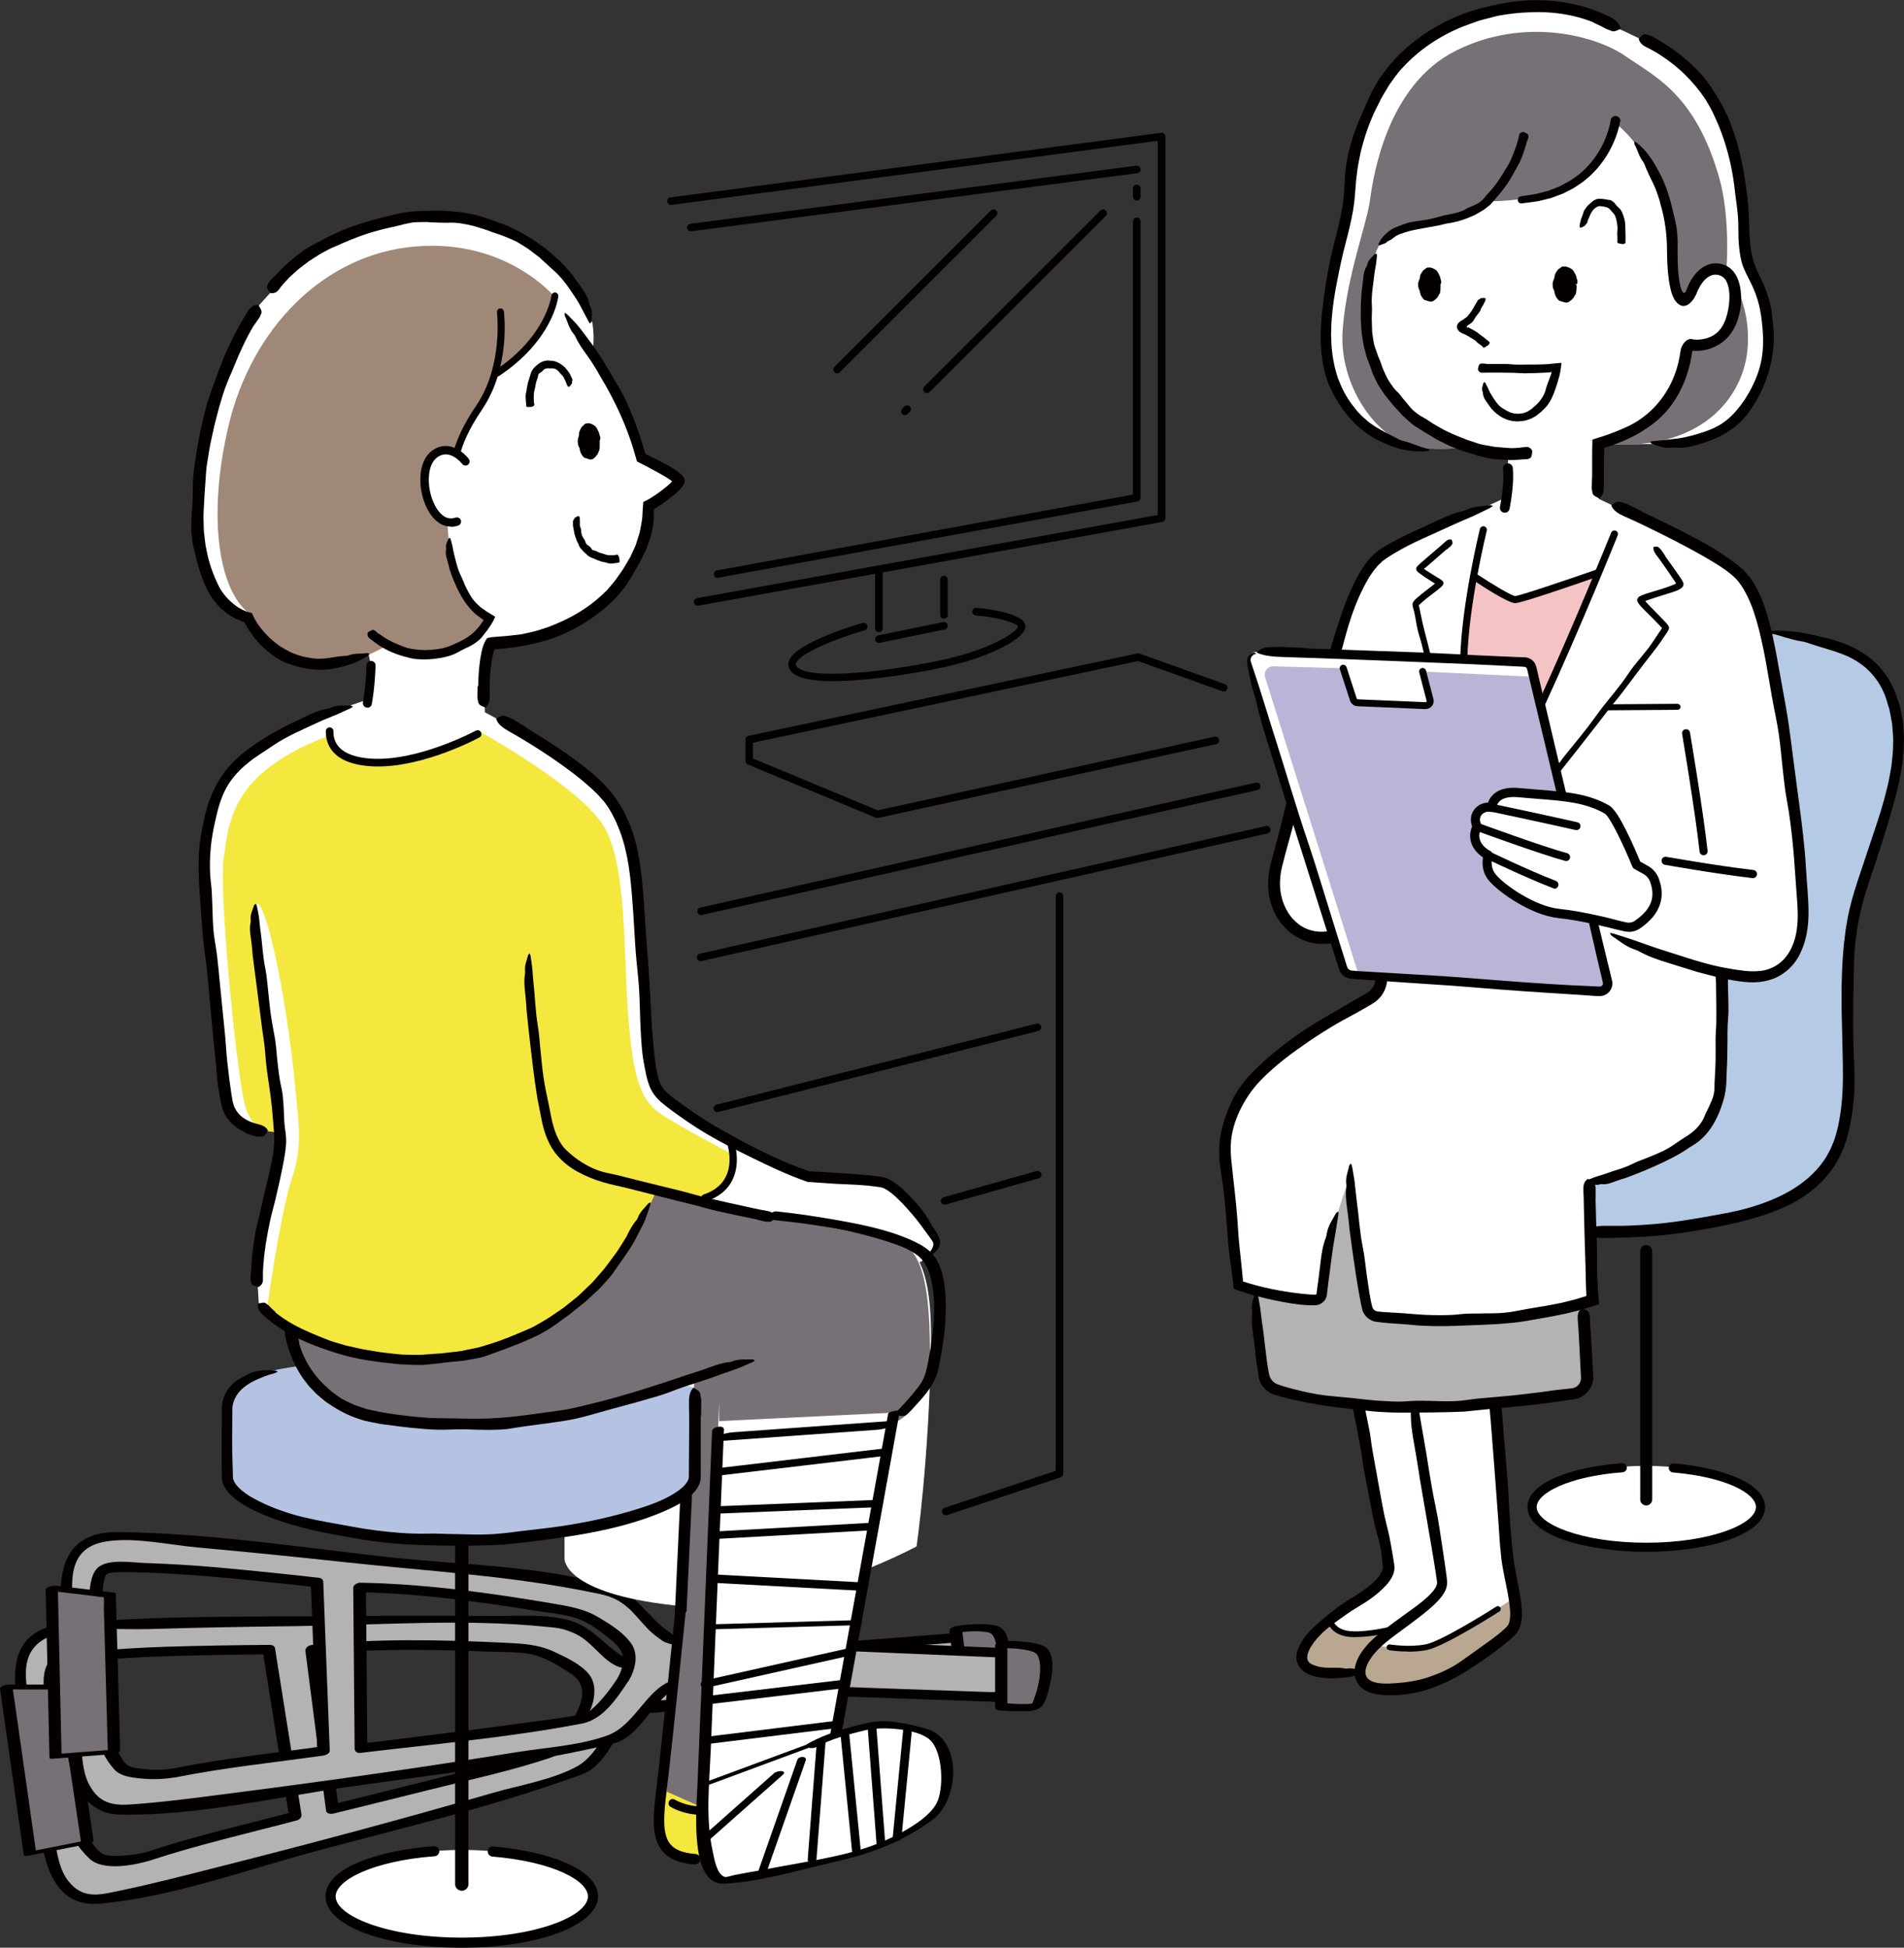 <?xml version="1.0" encoding="UTF-8"?>
<svg id="Layer_2" data-name="Layer 2" xmlns="http://www.w3.org/2000/svg" viewBox="0 0 190.49 194.88">
  <rect x="0" y="0" width="190.49" height="194.88" fill="#333333" stroke="none"/>
  <defs>
    <style>
      .cls-1 {
        fill: #b9a792;
      }

      .cls-2 {
        fill: #fff;
      }

      .cls-3 {
        fill: #f4e73e;
      }

      .cls-4 {
        fill: #b9b5d7;
      }

      .cls-5 {
        fill: #040000;
      }

      .cls-6 {
        fill: #777077;
      }

      .cls-7 {
        fill: #a08878;
      }

      .cls-8 {
        fill: #b5c3e3;
      }

      .cls-9 {
        fill: #b3b3b3;
      }

      .cls-10 {
        fill: #b5cae5;
      }

      .cls-11 {
        fill: #f4c4c4;
      }
    </style>
  </defs>
  <g id="_レイヤー_1" data-name="レイヤー 1">
    <g>
      <g>
        <g>
          <path class="cls-9" d="M96.46,163.8l-34.24,2.67s-2.83-3.61-6.53-4.1c-3.7-.49-45.84-.16-50.6,.7-4.76,.86-2.85,6.87-2.85,6.87l2.85,15.73c.55,1.47,1.04,4.56,4.48,4.39,3.44-.16,47.52-11.89,49.14-13.29,1.62-1.41,4.57-5.68,4.57-5.68l33.97-2.89-.79-4.39ZM15.04,185.66c-1.51,.51-4.92,.79-5.57,0-.65-.79-1.64-2.01-1.64-2.01l-2.74-14.42s-.15-2.51,.43-2.89,2.97-.63,7.18-.92c4.21-.29,14.2-.37,14.2-.37l2.65,16.65s-13,3.46-14.51,3.96Zm43.41-14.58c-.31,.64-1.92,3.54-2.99,4.15-1.07,.61-22.21,5.77-22.21,5.77l-2.06-15.95c7.92-.84,21.05-.23,22.2,0,1.16,.23,4.29,1.82,5.05,2.8s.31,2.59,0,3.23Z"/>
          <g>
            <path class="cls-5" d="M96.51,163.33c-7.16,.56-14.33,1.12-21.49,1.67-3.76,.29-7.53,.5-11.28,.88-.32,.03-.86,.16-1.17,.09-.81-.18,.83,.38-.12-.16-1.98-1.12-3.08-3-5.48-3.68-2.41-.68-5.25-.42-7.71-.44-4.96-.05-9.92-.03-14.87,.01-9.14,.08-18.41-.08-27.52,.71-6.99,.6-5.49,6.3-4.56,11.43,.71,3.9,1.17,7.94,2.13,11.79,.75,2.98,2.29,5.15,5.59,4.84,7.33-.67,14.94-3.5,22.03-5.38,8.31-2.21,16.81-4.23,24.92-7.11,.7-.25,1.48-.46,2.1-.88,2.02-1.39,2.75-4.3,4.63-5.69-.44,.32-.47,.26,.13,.1,.58-.15,1.32-.11,1.91-.16,2.1-.18,4.19-.36,6.29-.53,8.39-.71,16.77-1.43,25.16-2.14,.32-.03,.73-.26,.66-.64l-.79-4.39c-.11-.6-1.33-.29-1.22,.33,.12,.69,.77,4.48,1.09,4,.36-.54-1.19-.11-1.94-.05-3.69,.31-7.38,.63-11.07,.94-4.62,.39-9.24,.79-13.86,1.18-1.84,.16-5.02-.21-6.72,.57-2.38,1.08-3.18,4.78-5.62,6.12-2.47,1.35-5.78,1.88-8.46,2.66-9.04,2.62-18.14,5.05-27.26,7.36-3.38,.86-6.77,1.74-10.19,2.45-1.8,.37-3.52,.87-4.99-1.01-.89-1.13-1.1-2.72-1.37-4.09-.81-4.04-1.47-8.11-2.2-12.16-.6-3.32-1.97-7.24,2.51-8.49,2.72-.76,6.24-.37,9.05-.46,5.02-.15,10.03-.24,15.05-.3,8.14-.1,16.66-.76,24.77,.07,1.09,.11,1.55,.1,2.82,.65,1.67,.73,2.65,2.51,4.14,3.23,.46,.23,.57,.19,1.08,.26,3.15,.46,7.19-.56,10.34-.81,7.8-.61,15.6-1.22,23.41-1.82,.71-.05,.92-1.01,.09-.95Z"/>
            <path class="cls-5" d="M14.92,185.22c-.95,.3-1.95,.43-2.94,.46-.47,.01-1.03,.04-1.49-.1-.61-.19-.93-.76-1.32-1.24-.72-.89-.74-.91-.95-2.03l-1.7-8.93c-.4-2.08-1.02-4.08-.77-6,.1-.78,.17-.77,.94-.91,1.1-.21,2.23-.29,3.34-.38,2.15-.18,4.31-.3,6.47-.37,3.45-.11,6.9-.17,10.35-.19l-.56-.31c.88,5.55,1.77,11.1,2.65,16.65l.49-.61c-4.83,1.28-9.76,2.4-14.51,3.96-.74,.24-.51,1.14,.24,.89,4.75-1.56,9.68-2.68,14.51-3.96,.28-.07,.54-.3,.49-.61-.88-5.55-1.77-11.1-2.65-16.65-.04-.25-.37-.31-.56-.31-3.45,.03-6.9,.08-10.35,.19-2.47,.08-4.93,.22-7.39,.46-1.14,.11-3.62,0-4.37,1.13-1.1,1.64,0,4.88,.32,6.6,.62,3.27,1.24,6.54,1.87,9.81,.25,1.32,.88,2.18,1.89,3.17,1.37,1.35,4.64,.67,6.25,.17,.74-.23,.52-1.13-.24-.89Z"/>
            <path class="cls-5" d="M57.86,171c-.75,1.51-1.76,3.58-3.34,4.08-1.58,.49-3.2,.9-4.8,1.32-4.41,1.15-8.84,2.25-13.26,3.35-1.11,.27-2.21,.55-3.32,.82l.73,.28c-.69-5.32-1.38-10.64-2.06-15.95-.22,.21-.44,.42-.66,.64,5.84-.6,11.77-.52,17.63-.29,1.43,.06,3-.01,4.41,.28,1.2,.25,2.43,.97,3.44,1.62,.53,.34,1.1,.68,1.39,1.26,.42,.81,.18,1.81-.17,2.61-.29,.66,.94,.7,1.17,.17,.51-1.17,.74-2.7-.16-3.75-.84-.97-2.23-1.61-3.38-2.15-1.64-.77-3.15-.83-4.93-.92-6.41-.31-12.93-.44-19.33,.22-.34,.03-.71,.25-.66,.64,.69,5.32,1.38,10.64,2.06,15.95,.04,.31,.51,.34,.73,.28,3.17-.77,6.33-1.56,9.49-2.35,4.06-1.02,8.23-1.9,12.2-3.23,1.96-.66,3.1-2.96,3.97-4.7,.32-.64-.92-.68-1.17-.17Z"/>
          </g>
        </g>
        <g>
          <polygon class="cls-6" points=".61 168.79 2.99 185.45 8.74 184.31 6.43 168.79 .61 168.79"/>
          <path class="cls-5" d="M0,168.95c.69,4.86,1.39,9.73,2.08,14.59,.1,.69,.2,1.38,.3,2.07,.02,.14,.43,.07,.5,.06,1.92-.38,3.83-.76,5.75-1.14,.12-.02,.76-.15,.73-.38-.67-4.52-1.35-9.05-2.02-13.57-.1-.65-.19-1.3-.29-1.95-.01-.07-.18-.08-.21-.08H1.01c-.24,0-.7,.04-.86,.23-.12,.13-.23,.26,.07,.26H6.03l-.21-.08c.67,4.52,1.35,9.05,2.02,13.57,.1,.65,.19,1.3,.29,1.95l.73-.38c-1.92,.38-3.83,.76-5.75,1.14l.5,.06c-.69-4.86-1.39-9.73-2.08-14.59-.1-.69-.2-1.38-.3-2.07-.03-.23-1.26,.02-1.22,.33Z"/>
        </g>
        <g>
          <path class="cls-6" d="M95.6,163.07l.74,6.14s3.22-.11,3.5-.55c.28-.44,.43-1.72,.52-2.52,.09-.8-.02-2.77-.88-3.07s-2.9-.19-3.88,0Z"/>
          <path class="cls-5" d="M94.99,163.23c.22,1.79,.43,3.59,.65,5.38,.03,.25,.06,.51,.09,.76,.02,.15,.26,.21,.38,.2,.69-.02,1.37-.07,2.05-.14,.78-.09,2.02-.14,2.37-.99,.22-.54,.29-1.16,.37-1.73,.07-.52,.12-1.04,.09-1.56-.04-.92-.22-2.17-1.25-2.47-.63-.18-1.32-.18-1.97-.17-.7,.02-1.4,.06-2.09,.19-.23,.04-.64,.15-.69,.43-.04,.27,.35,.33,.54,.29,.99-.19,2.09-.27,3.1-.13,.37,.05,.59,.12,.78,.47,.22,.4,.3,.9,.34,1.36,.09,.94-.05,1.94-.25,2.85-.05,.21-.14,.41-.19,.61-.03,.09-.01,.01,.03-.02-.08,.06,.11-.09,.03-.02,0,0,.14-.08,.05-.03-.08,.05-.07,.02,.01,0-.07,.02-.15,.04-.22,.06-.03,0-.07,.01-.1,.02-.17,.04,.13-.02-.05,0-.2,.03-.4,.06-.6,.09-.44,.05-.88,.09-1.32,.12-.16,0-.32,.02-.47,.03-.09,0-.33,.01-.07,0l.38,.2c-.22-1.79-.43-3.59-.65-5.38-.03-.25-.06-.51-.09-.76-.05-.44-1.28-.16-1.22,.33Z"/>
        </g>
      </g>
      <g>
        <g>
          <path class="cls-9" d="M100.94,165.4l-34.31-1.44s-2.38-3.92-5.99-4.85c-3.61-.93-45.49-5.63-50.32-5.35-4.83,.28-3.65,6.48-3.65,6.48l.95,15.96c.37,1.52,.49,4.65,3.92,4.9,3.43,.25,48.6-6.13,50.38-7.33,1.78-1.2,5.21-5.09,5.21-5.09l34.07,1.19-.26-4.46Zm-83.45,11.98c-1.56,.32-4.98,.19-5.53-.67-.55-.86-1.38-2.19-1.38-2.19l-1-14.65s.15-2.51,.77-2.81,3.03-.27,7.24-.06c4.21,.21,14.14,1.33,14.14,1.33l.65,16.85s-13.32,1.88-14.88,2.2Zm44.84-9.29c-.38,.6-2.33,3.28-3.46,3.76-1.13,.48-22.74,3.08-22.74,3.08l-.14-16.09c7.97,.12,20.92,2.29,22.04,2.65,1.12,.36,4.04,2.32,4.68,3.38s0,2.61-.39,3.21Z"/>
          <g>
            <path class="cls-5" d="M101.14,164.93c-7.18-.3-14.36-.6-21.54-.91-3.76-.16-7.54-.4-11.3-.48-.31,0-.89,.06-1.17-.05-.72-.28,.63,.34-.23-.24-2.19-1.48-3.06-3.75-5.93-4.59-6.96-2.04-15.03-2.08-22.19-2.87-8.88-.99-17.95-2.39-26.9-2.5-7.08-.09-5.88,6.36-5.57,11.48,.27,4.59-1.29,16.64,5.69,16.79,7.6,.16,15.69-1.76,23.18-2.82,8.29-1.17,16.74-2.14,24.92-3.99,.72-.16,1.49-.29,2.15-.64,2.13-1.16,3.25-4.05,5.29-5.13-.88,.46,1.5,.23,2.06,.25,2.1,.07,4.2,.15,6.31,.22,8.41,.29,16.82,.59,25.24,.88,.24,0,.68-.22,.67-.51-.09-1.49-.17-2.97-.26-4.46-.04-.67-1.27-.5-1.24,.08,.04,.69,.26,4.48,.58,4.12,.39-.44-1.26-.24-1.95-.26-3.7-.13-7.4-.26-11.11-.39-4.64-.16-9.27-.32-13.91-.49-1.8-.06-5.01-.83-6.74-.24-2.52,.86-3.7,4.46-6.39,5.45-2.8,1.03-6.23,1.22-9.15,1.69-9.31,1.51-18.65,2.84-28,4.04-3.34,.43-6.69,.89-10.05,1.15-1.91,.15-3.55,.21-4.69-1.97-.68-1.31-.7-2.89-.79-4.32-.25-4.12-.49-8.24-.74-12.37-.19-3.17-.93-7,3.32-7.63,2.84-.43,6.31,.37,9.15,.62,5,.45,9.99,.96,14.98,1.5,8.08,.87,16.47,1.35,24.44,3,.73,.15,1.33,.24,2.05,.55,2.04,.87,2.81,2.76,4.46,3.92,.56,.39,.47,.42,1.12,.63,2.94,.93,7.31,.31,10.37,.44,7.82,.33,15.64,.66,23.46,.99,.62,.03,1.23-.9,.41-.94Z"/>
            <path class="cls-5" d="M17.37,176.93c-1.01,.19-2.08,.18-3.1,.06-.44-.05-.99-.09-1.38-.3-.5-.27-.73-.81-1.03-1.29-.22-.34-.44-.69-.65-1.03-.17-.29,.04,.29-.02,.02-.06-.31-.04-.66-.07-.97-.21-3.01-.41-6.02-.62-9.03-.13-1.95-.51-4.02-.14-5.96,.15-.77,.15-1.01,.9-1.08,1.02-.09,2.07-.04,3.1-.01,2.2,.07,4.39,.2,6.59,.39,3.53,.31,7.05,.67,10.56,1.07l-.42-.43c.22,5.62,.43,11.23,.65,16.85l.67-.51c-5.01,.71-10.09,1.23-15.05,2.23-.77,.16-.52,1.05,.24,.89,4.85-.97,9.82-1.48,14.72-2.17,.24-.03,.68-.19,.67-.51-.22-5.62-.43-11.23-.65-16.85,0-.24-.18-.4-.42-.43-3.43-.39-6.86-.74-10.29-1.05-2.39-.21-4.78-.35-7.18-.43-1.2-.04-3.77-.48-4.74,.54-.69,.73-.78,2.23-.76,3.2,.03,1.2,.16,2.41,.25,3.61,.23,3.31,.45,6.62,.68,9.93,.09,1.29,.67,2.36,1.55,3.37,.6,.68,1.71,.81,2.56,.9,1.2,.12,2.42,.1,3.61-.12,.78-.14,.52-1.03-.24-.89Z"/>
            <path class="cls-5" d="M61.81,167.89c-.69,1.04-1.48,2.09-2.39,2.94-.6,.56-.7,.6-1.44,.75-1.65,.31-3.32,.51-4.98,.74-4.49,.61-8.98,1.17-13.48,1.73-1.11,.14-2.23,.27-3.34,.41l.57,.43c-.05-5.36-.1-10.72-.14-16.09l-.67,.51c5.85,.11,11.72,.91,17.49,1.83,1.41,.23,2.99,.34,4.34,.81,1.18,.41,2.31,1.27,3.26,2.05,.56,.46,1.12,.92,1.27,1.66,.16,.81-.17,1.65-.57,2.34-.36,.6,.89,.66,1.17,.17,.65-1.1,1.04-2.61,.24-3.74s-2.14-1.94-3.28-2.62c-1.48-.88-3.01-1.1-4.69-1.39-6.31-1.07-12.75-1.95-19.16-2.06-.25,0-.67,.22-.67,.51,.05,5.36,.1,10.72,.14,16.09,0,.3,.29,.47,.57,.43,7.38-.89,14.89-1.54,22.19-2.94,2.07-.4,3.48-2.52,4.57-4.17,.43-.65-.7-.9-1.03-.4Z"/>
          </g>
        </g>
        <g>
          <polygon class="cls-6" points="5.18 158.9 5.55 175.73 11.39 175.28 10.95 159.59 5.18 158.9"/>
          <path class="cls-5" d="M4.57,159.06c.11,4.9,.22,9.81,.33,14.71,.02,.71,.03,1.41,.05,2.12,0,.11,.3,.08,.34,.08,1.95-.15,3.9-.3,5.85-.45,.18-.01,.88-.13,.88-.4-.13-4.57-.26-9.15-.38-13.72-.02-.66-.04-1.31-.06-1.97-.02-.04-.06-.07-.11-.07-1.93-.23-3.85-.46-5.78-.7-.27-.03-.61,.02-.85,.16-.07,.04-.44,.27-.15,.31,1.56,.19,3.12,.38,4.68,.56,.29,.03,.6,.1,.88,.11,.03,0,.18,0,.21,.02-.04-.03-.13-.11-.1-.01,.09,.32,.02,.79,.03,1.12,.1,3.71,.21,7.41,.31,11.12,.03,1.13,.06,2.26,.09,3.39,.29-.13,.58-.27,.88-.4-1.95,.15-3.9,.3-5.85,.45l.34,.08c-.11-4.9-.22-9.81-.33-14.71-.02-.71-.03-1.41-.05-2.12,0-.19-1.23-.01-1.22,.33Z"/>
        </g>
        <g>
          <path class="cls-6" d="M100.17,164.57v6.19s3.21,.28,3.54-.13c.33-.4,.63-1.66,.81-2.44s.31-2.75-.51-3.16-2.86-.54-3.85-.46Z"/>
          <path class="cls-5" d="M99.56,164.64c0,1.8,0,3.61,0,5.41,0,.26,0,.52,0,.78,0,.22,.19,.28,.38,.3,.65,.06,1.31,.09,1.97,.09,.81,0,2.05,.08,2.5-.75,.3-.54,.45-1.18,.6-1.78,.12-.49,.23-.97,.26-1.47,.06-.92,.04-2.19-.98-2.58-.64-.25-1.35-.33-2.03-.39s-1.34-.08-2.01-.03c-.23,.02-.65,.17-.69,.43-.04,.29,.35,.3,.54,.29,.89-.06,2.01,0,2.95,.24,.37,.09,.66,.2,.82,.58,.17,.42,.2,.9,.19,1.35-.02,.98-.28,1.98-.61,2.9-.02,.04-.22,.59-.27,.57,0,0,.26-.16,.27-.16-.05,.01-.25,.05-.07,.02-.42,.06-.63,.06-1.04,.06-.65,0-1.29-.04-1.94-.09l.38,.3c0-1.8,0-3.61,0-5.41,0-.26,0-.52,0-.78,0-.28-.31-.32-.54-.29-.19,.02-.69,.17-.69,.43Z"/>
        </g>
      </g>
      <path class="cls-10" d="M158.68,123.35c3.09,0,6.4-.04,9.27-.46,8.25-1.21,14.93-3.24,16.36-9.98,1.42-6.74-.31-11.46,.97-19.83,1.24-8.1,6.97-15.78,3.98-23.73-1.59-4.22-5.82-5.06-9.06-5.67,0,0-18.23-2.59-19.56,7.56-1.33,10.15-12.81,42.93-12.81,42.93,0,0-2.75,9.19,10.86,9.19Z"/>
      <path class="cls-2" d="M150.98,156.46c-.42-2.52-1.09-12.01-1.68-18.56l-14.04,.14s3.55,16.77,3.72,18.7c.17,1.93-4.95,4.05-7.22,6.23-2.27,2.18-2.18,4.03,0,4.45,1.72,.33,3.64-.07,4.38-.25-.07,.89,.49,1.54,1.66,1.77,2.18,.42,4.7-.34,4.7-.34,0,0,1.95-.59,3.86-1.8,1.61-1.03,3.88-2.42,4.97-3.6,1.09-1.18,.07-4.24-.35-6.76Z"/>
      <path class="cls-1" d="M137.67,164.6s2.52,.64,4.94,.17c2.41-.47,8.71-4.8,8.71-4.8,0,0,.47,1.69,.03,2.91-.44,1.22-5.88,4.77-7.49,5.3-1.61,.53-5.49,1.33-6.85,.58-1.36-.75-1-1.5-1-1.5,0,0-3.08,.42-4.3-.03-1.22-.44-1.83-1.03-1.11-2.63,.72-1.61,2.36-2.55,2.36-2.55,0,0,.03,1.3,1.44,1.44,1.41,.14,5.3-.47,5.3-.47l-2.02,1.58Z"/>
      <path class="cls-2" d="M48.52,72.11c-.16-5.21,.65-7.66,.65-7.66,8.31-.36,15.53-6.1,15.78-13.82,1.33-.65,3.26-2.19,3.07-2.57-.21-.42-2.6-1.77-3.71-2.32-1.12-4.31-3.16-7.97-5.02-10.65,0,0,.23-1.1-.02-2.78,0,0-2.65-8.02-12.03-10.24-7.75-1.83-16.62,2.04-20.19,7.22l-1.17,1.29s-4.76,5.3-5.98,18.65c-1.06,11.52,4.78,12.7,4.78,12.7,0,0,1.34,3.16,4.94,4.38,3.6,1.22,7.21-1.06,7.21-1.06l.28,1.32s-.03,1.83-.36,3.78l11.77,1.77Z"/>
      <path class="cls-2" d="M92.83,125.85s1.28-.98,.69-1.87c-.59-.88-3.68-5.2-5.35-5.49-1.67-.29-7.34-.61-7.34-.61-5.92-1.97-13.57-7.02-14.69-8.22-1.12-1.2-1.25-2.15-1.76-12.19-.52-10.04-.68-13.29-2.99-16.9-2.32-3.61-11.74-8.69-11.74-8.69l-7.14-3.82-7.25,2.45s-8.5,3.04-11.68,6.46c-2.48,2.67-3.35,6.87-3.01,12.79,.34,5.92,1.65,17.97,2.25,20.63,.6,2.66,4.01,2.75,4.01,2.75l1.13,.28c.09,3-2.34,9.66-2.17,15.33l.1,1.67,3.01,2.15s.2,7.91,9.23,9.21c7.48,1.08,13.3,.77,18.35-.14v14.35s-.09,3.43,10.99,4.64c11.08,1.2,24.23-5.9,24.23-5.9,0,0,1.27-8.67,1.44-20.44,.06-4.17-.43-6.56-1.14-7.98l.82-.49Z"/>
      <path class="cls-5" d="M136.24,139.41c.26,1.26,.54,2.51,.78,3.77,.12,.62,.17,1.25,.28,1.88,.12,.72,.26,1.44,.39,2.16,.25,1.36,.48,2.73,.75,4.09,.16,.83,.4,1.64,.57,2.47,.16,.78,.28,1.57,.42,2.37,.03,.2,.06,.38,.08,.59,.02,.28-.04,.54-.12,.78-.18,.46-.45,.8-.72,1.1-.88,.95-1.87,1.61-2.89,2.21-.67,.39-1.3,.86-1.92,1.3-.54,.39-1.07,.78-1.53,1.22-.45,.44-.88,.92-1.18,1.43-.14,.22-.23,.45-.31,.67-.05,.21-.07,.42-.04,.57,.04,.15,.11,.26,.24,.37,.12,.12,.34,.2,.55,.27,.09,.02,.18,.06,.28,.09,.38,.08,.78,.13,1.18,.12,.52,0,1.03-.03,1.57,.08,.07,.01,.16,0,.23,0,.51-.09,.96,.14,1.46,.21,.08,.01,.14,.11,.22,.16-.08,.05-.14,.1-.22,.13-.36,.12-.73,.24-1.11,.31-.49,.09-.98,.11-1.48,.15-.67,.05-1.36,0-2.03-.14-.34-.09-.69-.18-1.02-.38-.33-.19-.64-.48-.82-.86-.21-.45-.18-.97-.04-1.39,.14-.42,.35-.79,.58-1.13,.52-.74,1.16-1.34,1.82-1.9,.69-.58,1.39-1.15,2.12-1.65,.58-.4,1.2-.74,1.78-1.13,.74-.51,1.51-1.06,1.93-1.74,.12-.19,.22-.37,.27-.52,.05-.16,.06-.19,.02-.5-.07-.61-.12-1.28-.25-1.92-.13-.62-.34-1.21-.49-1.83-.15-.62-.26-1.25-.39-1.88-.24-1.25-.48-2.5-.72-3.75-.13-.7-.21-1.41-.33-2.11-.14-.84-.31-1.67-.47-2.51l-.45-2.26c-.09-.42-.18-.84-.28-1.26-.09-.34-.07-.65,.19-.9,.03-.03,.06-.07,.09-.07,.21,.03,.44,.03,.63,.12,.12,.06,.18,.27,.26,.41,0,.01,0,.03,.01,.05l.14,.78h-.01Z"/>
      <path class="cls-5" d="M150.23,140.83l.61,7.43c.09,1.22,.12,2.44,.21,3.66,.1,1.4,.21,2.82,.39,4.19,.18,1.29,.51,2.6,.71,3.96,.09,.69,.18,1.38,.06,2.14-.05,.37-.17,.78-.43,1.13-.14,.19-.26,.3-.39,.43-.13,.12-.26,.24-.39,.35-1.29,1.09-2.65,2.02-4.01,2.91-1.31,.88-2.76,1.55-4.27,2.06-.75,.22-1.45,.35-2.2,.45-.74,.09-1.49,.12-2.26,.05-.59-.07-1.28-.15-1.9-.61-.32-.21-.58-.57-.72-.95-.16-.39-.14-.79-.09-1.15,.13-.72,.46-1.29,.83-1.79,.37-.51,.8-.94,1.25-1.33,1.21-1.02,2.46-1.88,3.66-2.76,.53-.38,1.04-.77,1.5-1.19,.44-.4,.87-.89,.96-1.27,.03-.1,.03-.16,.02-.26l-.06-.46-.15-.97-.32-1.95-1.2-6.99c-.04-.23-.06-.46-.1-.69-.14-.84-.27-1.68-.42-2.51-.2-1.07-.37-2.13-.37-3.19,0-.15-.03-.31-.05-.46-.19-1.02-.01-1.87,.03-2.78,0-.14,.1-.23,.15-.34,.05,.15,.11,.29,.14,.44,.15,.71,.31,1.42,.44,2.13,.17,.92,.29,1.84,.47,2.76,.46,2.49,.77,5.01,1.3,7.49,.31,1.45,.5,2.94,.73,4.42,.13,.81,.24,1.62,.35,2.43l.07,.63c.02,.27-.04,.53-.12,.76-.18,.46-.47,.81-.75,1.13-.62,.66-1.3,1.2-1.99,1.73-.68,.53-1.37,1.03-2.05,1.53-1.08,.8-2.15,1.61-2.82,2.67-.21,.34-.38,.7-.43,1.05-.05,.35,.04,.63,.24,.84,.41,.45,1.32,.53,2.14,.5,.95-.04,1.96-.14,2.93-.36,.55-.12,1.15-.33,1.72-.55,.57-.22,1.14-.48,1.67-.78,.26-.15,.5-.3,.75-.47l.75-.53c.5-.35,.99-.71,1.48-1.06,.5-.35,.99-.71,1.46-1.07,.23-.18,.46-.37,.67-.56,.11-.1,.21-.19,.3-.29,.06-.05,.08-.09,.1-.12,.02-.04,.06-.05,.07-.1,.17-.31,.22-.86,.18-1.42-.04-.56-.13-1.15-.24-1.75-.22-1.19-.53-2.42-.66-3.69-.16-1.39-.21-2.77-.32-4.15l-.37-4.94-.35-4.46c-.07-.83-.14-1.67-.23-2.49-.07-.68-.05-1.25,.23-1.66,.03-.04,.07-.11,.09-.1,.21,.12,.45,.19,.63,.42,.12,.15,.17,.56,.24,.86,0,.03,0,.06,0,.09l.11,1.54h-.01Z"/>
      <path class="cls-5" d="M135.63,163.81c-.35,0-.69-.02-.98-.08-1.7-.33-1.89-1.61-1.9-1.67-.02-.16,.09-.3,.25-.32,.16-.02,.3,.09,.32,.24,0,.05,.17,.94,1.44,1.18,1.43,.28,4.19-.36,4.22-.37,.16-.04,.31,.06,.35,.21,.04,.15-.06,.31-.21,.35-.1,.02-1.95,.45-3.48,.45Z"/>
      <path class="cls-5" d="M140.92,165.25c-1.06,0-1.89-.13-1.95-.14-.16-.03-.26-.17-.24-.33,.03-.16,.17-.26,.33-.24,.02,0,1.92,.31,3.57-.01,1.65-.32,7.01-3.74,7.07-3.78,.13-.08,.31-.05,.4,.09,.09,.13,.05,.31-.09,.4-.22,.14-5.51,3.51-7.27,3.86-.61,.12-1.25,.16-1.82,.16Z"/>
      <path class="cls-2" d="M159.44,130.14s-.47-.16-.52-11.5l.13-.33c1.29-.39,7.13-2.22,10.03-4.24,3.27-2.28,3.27-6.04,3.27-8.75s-.19-8.18-.19-8.18v-.02c.82,.19,1.58,.34,2.24,.42,4.46,.57,5.92-2.81,5.9-6.45-.02-4.36-1.52-16.54-2.47-22.33-.95-5.78-1.84-9.53-3.86-11.42-2.27-2.12-12.76-6.83-12.76-6.83l-5.98-2.83-5.96,2.74s-9.59,4.04-11.22,5.39c-2.8,2.32-4.43,9.9-6.28,15.73,0,0-3.61,12.38-4.24,15.18-.9,4.01,1.61,7.21,4.81,7.06,1.44-.06,3.44-.62,5.2-1.2l.08,.66,.48,4.56c.01,.82-.41,1.58-1.12,2-2.21,1.32-5.68,3.26-8.92,5.91-3.74,3.06-5.74,5.97-5.45,10.1,.28,4.12,1.14,12.88,1.14,12.88,0,0,.65,.25,1.78,.56l1.08,8.27c.08,.63,.51,1.15,1.11,1.35,2.95,.98,13.72,3.42,29.68,.56,.8-.14,1.36-.86,1.31-1.66l-.4-6.89,1.11-.75Z"/>
      <path class="cls-2" d="M146.25,44.55c1.42,.47,2.97,.75,4.62,.8v1.49s.18,1.37-.33,3.96l9.4-.89,.03-5.42,5.08-.06s6.54,.27,9.34-3.53c2.8-3.8,3.29-8.57,1.1-13.06-1.95-4-.02-7.61-2.57-14.65-2.55-7.04-8.95-9.36-8.95-9.36l-1.89-.9s-4.62-3.76-12.45-1.88c-10.54,2.52-14.11,10.61-14.69,18.33-.32,4.34-3.56,11.59-2.07,17.62,1.48,6,6.68,8.1,10.13,7.85l3.25-.3Z"/>
      <path class="cls-8" d="M69.43,138.83v8.95c0,2.84-10.42,6.34-23.27,6.34s-23.27-3.5-23.27-6.34v-6.81s-.27-2.97,4.85-3.93c0,0,6.69-1.42,18.42-1.42s23.27,3.22,23.27,3.22Z"/>
      <path class="cls-3" d="M69.54,186.03c-3.9-.29-3.89-2.72-3.37-6.84,.52-4.12,1.94-18.24,1.94-18.24l12.62-1.67s-2.37,16.69-2.37,18.41l.93,.59c1.97,.34,6.43,.05,10.36,.15,3.26,.08,4.61,2.2,2.51,3.75-1.92,1.42-15.67,5.38-17.89,5.58-1.81,.17-2.97-.28-3.11-1.75l-1.63,.03Z"/>
      <path class="cls-7" d="M55.6,29.82s-4.78-5.94-14.05-5.16c-9.26,.78-16.37,8.31-18.65,17.79-2.27,9.48-.93,16.93,2.2,19.04,0,0,1.09,4.33,6.02,4.94,4.13,.51,7.71-1.94,7.71-1.94,0,0,2.63,1.94,5.95,.78,3.33-1.16,4.21-3.44,4.21-3.44,0,0-3.84-1.05-4.23-9.54,0,0-2.44-.45-2.16-5.38,.15-2.64,3.11-1.55,3.11-1.55,0,0,.63-2.03,1.66-3.7,1.04-1.66,2.18-4.46,2.18-4.46,0,0,4.16-2.07,6.04-7.37Z"/>
      <path class="cls-6" d="M161.63,12.33s-.33,7.71-12.81,7.82c0,0-1.72,1.5-5.05,2.05-3.33,.55-5.55,.89-6.21,3.38-.67,2.5-1.77,6.93,.44,11.76,2.22,4.83,8.65,7.32,8.65,7.32,0,0-3,.83-6.16-.33-3.16-1.16-6.6-6.1-6.15-11.48,.44-5.38,2.39-10.37,2.72-12.81,.33-2.44,1.72-11.54,8.6-14.97,6.88-3.44,14.03-1.5,16.97,.55,2.94,2.05,6.97,3.78,9.37,12.15,1.16,4.05,.72,9.32,.72,9.32,0,0,2.55,2.99,2.11,7.88-.44,4.88-4.71,10.18-14.09,9.46,0,0,7.04-1.59,8.26-9.79,0,0,3.33,.44,4.16-2.33,.83-2.77,.39-5.49-1.44-5.27-1.83,.22-2.66,2.05-3.05,2.66-.39,.61-1.28-.83-1.28-2.44s.17-6.38-1.89-10.04c-2.05-3.66-3.88-4.88-3.88-4.88Z"/>
      <path class="cls-11" d="M147.43,57.59s-2.33,13.75-.17,18.86c2.16,5.1,6.38-5.21,6.38-5.21,0,0,4.33-8.32,6.21-13.81,0,0-7.6,2.61-8.43,2.55-.83-.06-3.99-2.38-3.99-2.38Z"/>
      <path class="cls-9" d="M125.6,129.08s.81,8.17,1.04,8.87c.22,.7,1.07,1.22,2.74,1.59,1.66,.37,5.32,1.26,12.17,1.18,6.84-.07,14.98-1.07,16.12-1.55,1.15-.48,1.18-1.18,1.15-1.89-.04-.7-.52-6.91-.52-6.91,0,0-5.58,1.63-11.5,1.66-5.92,.04-9.36,.18-9.8-1-.44-1.18-2.14-11.94-2.14-12.5s-1.15,2.96-1.85,6.14c-.7,3.18-.44,5.14-1.33,5.36-.89,.22-6.06-.96-6.06-.96Z"/>
      <path class="cls-3" d="M48.04,73.23s10.42,5.73,12.53,9.72c2.11,3.99,1.81,11.98,2.25,18.19,.44,6.21,1.12,8.83,3.23,10.27,2.11,1.44,7.25,4.09,7.25,4.09,0,0,.62,3.79-3.74,4.57l-3.81-.89s-4.57,16.5-22.62,16.76c-9.68,.14-16.45-4.8-16.45-4.8,0,0,1.39-9.87,2.5-13.14,1.11-3.27,.71-5.44,.44-8.37-1-11.15-3.44-21.08-4.11-18.91-.67,2.16,2.33,22.41,2.33,22.41,0,0-2.62,.9-3.45-3.04-.83-3.94-2.5-20.89-2-24.27,.5-3.38,.62-8.57,10.6-12.23,0,0,.23,2.35,3.88,2.61,4.66,.33,11.15-2.96,11.15-2.96Z"/>
      <path class="cls-6" d="M28.9,132.59s1.01,7.52,7.5,9.02c6.49,1.5,13.81,.83,19.39,.08,5.57-.75,13.65-3.83,13.65-3.83v10.4l-.77,4.9-1.97,26.1,3.45,1.54,8.93-1.48,9.66-36.68s4.3-1.01,4.3-6.89-.44-10.93-3.44-11.59c-3-.67-16.14-3.22-19.36-3.88-3.22-.67-4.56-1.2-4.56-1.2,0,0-5.84,15.53-19.96,16.73-11.09,.94-16.81-3.22-16.81-3.22Z"/>
      <g>
        <path class="cls-5" d="M87.93,64.33c-.18,0-.33-.12-.37-.3-.04-.2,.09-.4,.29-.45l6.51-1.34c.21-.04,.4,.09,.45,.29,.04,.2-.09,.4-.29,.45l-6.51,1.34s-.05,0-.08,0Z"/>
        <path class="cls-5" d="M69.79,60.6c-.18,0-.34-.13-.37-.31-.04-.21,.1-.4,.31-.44l46.1-8.32V14.09l-48.65,6.41c-.21,.03-.4-.12-.42-.33-.03-.21,.12-.4,.33-.42l49.08-6.46c.11-.01,.22,.02,.3,.09,.08,.07,.13,.18,.13,.28V51.85c0,.18-.13,.34-.31,.37l-46.41,8.38s-.05,0-.07,0Z"/>
        <path class="cls-5" d="M69.12,23.14c-.19,0-.35-.14-.37-.33-.03-.21,.12-.4,.33-.42l44.61-5.81c.21-.02,.4,.12,.42,.33,.03,.21-.12,.4-.33,.42l-44.61,5.81s-.03,0-.05,0Z"/>
        <path class="cls-5" d="M71.8,57.82c-.18,0-.34-.13-.37-.31-.04-.21,.1-.4,.3-.44l41.62-7.58V22.14c0-.21,.17-.38,.38-.38s.38,.17,.38,.38v27.66c0,.18-.13,.34-.31,.37l-41.93,7.63s-.05,0-.07,0Z"/>
        <path class="cls-5" d="M113.73,20.07c-.21,0-.38-.17-.38-.38v-.84c0-.21,.17-.38,.38-.38s.38,.17,.38,.38v.84c0,.21-.17,.38-.38,.38Z"/>
        <path class="cls-5" d="M87.93,63.25c-.21,0-.38-.17-.38-.38v-5.62c0-.21,.17-.38,.38-.38s.38,.17,.38,.38v5.62c0,.21-.17,.38-.38,.38Z"/>
        <path class="cls-5" d="M94.44,61.91c-.21,0-.38-.17-.38-.38v-3.54c0-.21,.17-.38,.38-.38s.38,.17,.38,.38v3.54c0,.21-.17,.38-.38,.38Z"/>
        <path class="cls-5" d="M83.39,68.16c-2.09,0-3.81-.29-4.35-1.13-.19-.29-.22-.62-.09-.94,.68-1.79,6.67-3.57,7.35-3.76,.2-.06,.41,.06,.47,.26,.06,.2-.06,.41-.26,.47-2.43,.7-6.45,2.22-6.86,3.3-.04,.1-.03,.18,.02,.27,.88,1.38,7.95,.77,14.15-.5,5.22-1.07,8.03-2.93,8.02-3.46-.21-.32-1.79-.89-4.22-1.09-.21-.02-.36-.2-.35-.41,.02-.21,.2-.36,.41-.35,1.52,.12,4.24,.57,4.8,1.46,.13,.21,.15,.47,.04,.73-.48,1.13-3.81,2.88-8.55,3.85-.9,.19-6.48,1.29-10.59,1.29Z"/>
        <path class="cls-5" d="M70.15,91.56c-.17,0-.33-.12-.37-.3-.05-.2,.08-.41,.29-.45l55.57-12.5c.21-.05,.41,.08,.45,.29,.05,.2-.08,.41-.29,.45l-55.57,12.5s-.06,0-.08,0Z"/>
        <path class="cls-5" d="M70.1,96.17c-.17,0-.33-.12-.37-.3-.05-.2,.08-.41,.29-.45l56.63-12.77c.2-.05,.41,.08,.45,.29,.05,.2-.08,.41-.29,.45l-56.63,12.77s-.06,0-.08,0Z"/>
        <path class="cls-5" d="M94.62,151.61c-.16,0-.31-.1-.36-.26-.07-.2,.04-.41,.24-.48l11.12-3.7v-57.5c0-.21,.17-.38,.38-.38s.38,.17,.38,.38v57.78c0,.16-.1,.31-.26,.36l-11.38,3.79s-.08,.02-.12,.02Z"/>
        <path class="cls-5" d="M87.78,81.85s-.1,0-.15-.03l-12.82-5.33c-.14-.06-.23-.2-.23-.35v-2.14c0-.18,.12-.33,.29-.37l38.92-8.25c.07-.01,.14,0,.21,.01l8.56,3.07c.2,.07,.3,.29,.23,.48-.07,.2-.29,.3-.48,.23l-8.46-3.03-38.52,8.17v1.58s12.48,5.19,12.48,5.19l33.71-7.37c.2-.05,.41,.08,.45,.29,.04,.2-.08,.41-.29,.45l-33.82,7.39s-.05,0-.08,0Z"/>
        <path class="cls-5" d="M71.77,111.28c-.17,0-.32-.11-.37-.29-.05-.2,.07-.41,.27-.46l32.03-8.11c.2-.05,.41,.07,.46,.27,.05,.2-.07,.41-.27,.46l-32.03,8.11s-.06,.01-.09,.01Z"/>
        <path class="cls-5" d="M94.5,120.54c-.17,0-.32-.11-.36-.28-.06-.2,.06-.41,.26-.47l9.31-2.62c.2-.06,.41,.06,.47,.26,.06,.2-.06,.41-.26,.47l-9.31,2.62s-.07,.01-.1,.01Z"/>
        <g>
          <path class="cls-5" d="M83.76,37.35c-.1,0-.19-.04-.27-.11-.15-.15-.15-.39,0-.54l15.64-15.64c.15-.15,.39-.15,.54,0,.15,.15,.15,.39,0,.54l-15.64,15.64c-.07,.07-.17,.11-.27,.11Z"/>
          <path class="cls-5" d="M90.54,41.54c-.1,0-.19-.04-.27-.11-.15-.15-.15-.39,0-.53l.23-.23c.15-.15,.39-.15,.53,0,.15,.15,.15,.39,0,.53l-.23,.23c-.07,.07-.17,.11-.27,.11Z"/>
          <path class="cls-5" d="M92.75,39.32c-.1,0-.19-.04-.27-.11-.15-.15-.15-.39,0-.54l17.61-17.6c.15-.15,.39-.15,.54,0,.15,.15,.15,.39,0,.54l-17.61,17.6c-.07,.07-.17,.11-.27,.11Z"/>
        </g>
      </g>
      <path class="cls-5" d="M71.27,184.41s-.03,0-.05,0c-.21-.03-.36-.22-.33-.43,.51-4.07,2.26-22.79,2.28-22.97,.02-.21,.21-.36,.42-.35,.21,.02,.37,.21,.35,.42-.02,.19-1.77,18.92-2.28,23-.02,.19-.19,.34-.38,.34Z"/>
      <ellipse class="cls-2" cx="164.66" cy="150.72" rx="11.31" ry="4.05"/>
      <path class="cls-5" d="M138.55,95.53l.15,1.46,.08,.74c0,.13,0,.19,0,.28,0,.08-.01,.16-.02,.24-.02,.16-.05,.31-.1,.47-.18,.61-.57,1.16-1.08,1.53-.29,.2-.46,.29-.68,.42l-.64,.37c-.83,.48-1.69,.91-2.52,1.39-.95,.56-1.88,1.15-2.8,1.77-1.72,1.18-3.42,2.44-4.85,3.93-.87,.9-1.56,1.96-2.08,3.05-.48,1.04-.81,2.14-.87,3.29-.02,.54-.01,1.05,.05,1.62l.18,1.68c.2,1.77,.4,3.54,.5,5.33,.07,1.18,.22,2.36,.34,3.54l.15,1.54s0,.05,.04,.05l.61,.19c.97,.29,1.97,.52,2.97,.7,.9,.16,1.8,.29,2.71,.37l.68,.05h.17c.06,.02,.03,.01,.05,.01,.02,0,.04,0,.06-.02,.04-.02,.06-.06,.07-.09l.07-.6c.02-.18,.06-.36,.08-.55l.25-2c.09-.86,.23-1.7,.54-2.49,.04-.11,.07-.24,.08-.36,.13-.82,.57-1.39,.91-2.03,.05-.1,.17-.13,.26-.19,0,.12,0,.24-.02,.36-.09,.56-.17,1.12-.26,1.68-.12,.72-.26,1.44-.35,2.16-.13,.99-.26,1.97-.39,2.96l-.09,.74-.04,.37c-.01,.14-.06,.33-.14,.48-.17,.3-.47,.53-.81,.6-.09,.02-.17,.03-.26,.03-.09,0-.13,0-.2,0h-.38c-1.18-.05-2.37-.27-3.53-.51-.64-.13-1.27-.29-1.9-.46l-.94-.28-.47-.15c-.2-.06-.45-.15-.67-.24-.09-.2-.07-.5-.11-.72l-.06-.5-.13-1c-.09-.67-.18-1.34-.25-2-.11-1.07-.16-2.15-.26-3.22-.12-1.41-.25-2.81-.49-4.2-.07-.4-.12-.81-.15-1.22-.02-.2-.03-.42-.03-.64,0-.22-.01-.43,0-.65,.04-1.07,.29-2.12,.64-3.12,.34-.96,.75-1.92,1.33-2.76,.58-.85,1.29-1.6,2.02-2.3,1.46-1.38,3.04-2.57,4.68-3.67,.92-.61,1.87-1.15,2.82-1.7,1.12-.65,2.23-1.3,3.35-1.95,.38-.25,.66-.65,.76-1.1,.02-.11,.04-.23,.04-.34,0-.03,0-.04,0-.05v-.11s-.03-.22-.03-.22l-.09-.88c-.07-.65-.14-1.31-.22-1.96-.07-.53-.04-.99,.23-1.32,.03-.03,.07-.09,.1-.08,.21,.09,.45,.13,.63,.31,.12,.12,.16,.44,.24,.67,0,.02,0,.05,0,.07l.11,1.21h-.01Z"/>
      <path class="cls-5" d="M144.71,54.98c-.64,.55-1.27,1.11-1.91,1.66-.08,.07-.16,.14-.25,.21-.02,.01-.03,0-.05,.02-.06,.02-.02,.05,.01,.08,0,0,.06,.04,.11,.08l.15,.1,.3,.19,.61,.38,.36,.22c.16,.1,.33,.22,.36,.34,.13,.23-.29,.53-.5,.71-.36,.28-.73,.56-1.09,.84-.22,.17-.43,.35-.63,.53-.09,.09-.22,.21-.22,.21-.02,.01,0,.04,0,.05l.03,.14c.11,.51,.21,1.02,.32,1.53,.11,.47,.22,.94,.35,1.41,.2,.75,.39,1.49,.54,2.25,.1,.5,.25,.99,.37,1.49l.67,2.61,.62,2.33c.02,.08,.03,.15,.05,.23,.07,.28,.14,.56,.22,.84,.11,.35,.2,.71,.2,1.07,0,.05,.01,.1,.03,.15,.1,.34,0,.65,0,.97,0,.05-.05,.09-.08,.14-.03-.05-.06-.09-.08-.14-.09-.23-.17-.46-.25-.7-.09-.3-.16-.62-.25-.92-.25-.83-.4-1.68-.68-2.5-.16-.48-.26-.98-.38-1.48-.13-.54-.25-1.08-.39-1.62-.15-.56-.34-1.11-.48-1.68-.12-.45-.2-.91-.31-1.36-.14-.59-.28-1.18-.47-1.76-.11-.33-.18-.69-.25-1.03-.09-.43-.14-.86-.24-1.28-.02-.1-.05-.2-.08-.31l-.04-.15s-.03-.09-.05-.2c0-.09-.03-.19,0-.28,.03-.09,.1-.16,.15-.24,.07-.09,.12-.12,.15-.16l.12-.11c.32-.29,.66-.55,1-.81l.81-.63s.14,.07-.36-.24c-.2-.12-.4-.25-.59-.38-.21-.15-.33-.22-.72-.51-.09-.08-.17-.17-.19-.26v-.07s0-.02,0-.02c-.01,0,.02,0-.02,0h0s0-.04,0-.04c0-.04,.03-.09,.05-.13,.09-.13,.25-.25,.37-.38l.24-.21,.47-.41c.39-.33,.77-.66,1.16-.99,.22-.19,.43-.37,.64-.57,.17-.16,.35-.25,.56-.21,.02,0,.06,0,.06,.02,.04,.12,.1,.23,.09,.36,0,.08-.11,.18-.16,.27,0,0-.02,.01-.02,.02l-.4,.33s0,0,0,0Z"/>
      <path class="cls-5" d="M166.58,55.62l1.01,1.42,.5,.72,.15,.23c.06,.12,.15,.24,.18,.36,0,.06,.03,.11,0,.17,0,.06-.03,.12-.06,.17-.07,.1-.17,.18-.29,.25-.06,.03-.12,.07-.18,.1l-.12,.05-.21,.08c-.14,.05-.28,.1-.42,.14-.28,.09-.56,.17-.83,.26-.32,.1-.63,.2-.94,.3l-.7,.24s-.05,.01-.05,.04c0,.02,.02,.04,.04,.06l.04,.05,.13,.14,.65,.67c.44,.46,.87,.87,1.33,1.39,.07,.1,.14,.2,.18,.31,0,.06-.02,.13-.04,.19-.01,.06-.04,.12-.08,.18l-.16,.25-.29,.43c-.19,.29-.39,.57-.59,.84-.43,.58-.88,1.14-1.32,1.71-.4,.53-.8,1.06-1.21,1.6-.63,.85-1.27,1.7-1.95,2.51-.45,.54-.87,1.11-1.3,1.67l-2.28,2.92-2.05,2.6c-.07,.08-.14,.17-.21,.25-.25,.31-.5,.61-.75,.93-.31,.4-.63,.79-1.01,1.11-.05,.04-.1,.1-.15,.16-.3,.38-.67,.57-1.02,.82-.05,.04-.12,.03-.18,.04,.03-.06,.06-.13,.11-.19,.2-.27,.39-.55,.6-.82,.27-.34,.55-.68,.82-1.02,.72-.94,1.51-1.82,2.2-2.78,.4-.56,.86-1.09,1.3-1.64,.48-.6,.96-1.18,1.43-1.79,.47-.63,.95-1.29,1.42-1.92,.39-.51,.8-.99,1.2-1.49,.52-.65,1.03-1.31,1.49-2.01,.26-.4,.58-.78,.88-1.16,.37-.46,.76-.91,1.12-1.38,.34-.46,.64-.95,.96-1.41,.16-.22,.42-.63,.35-.52,.07,.08-.18-.21-.34-.38-.39-.41-.8-.81-1.21-1.22l-.31-.31-.15-.16-.11-.12-.14-.16c-.06-.1-.15-.22-.19-.31-.03-.09-.09-.2,.01-.28,.04-.08,.06-.18,.19-.23,.1-.07,.24-.12,.37-.17,.18-.07,.21-.08,.3-.11l.23-.07,.46-.14c.31-.09,.62-.19,.92-.28,.36-.12,.72-.24,1.07-.38l.21-.09s.05-.02,.07-.04c.03-.02,0-.05,0-.07-.01-.02-.01-.03-.08-.13-.38-.58-.78-1.15-1.18-1.72-.22-.32-.45-.64-.69-.95-.19-.25-.31-.5-.28-.74,0-.03,0-.07,.02-.07,.13-.01,.26-.05,.4-.01,.09,.03,.21,.18,.32,.28,0,0,.02,.02,.03,.04l.41,.59s0,0,0,0Z"/>
      <path class="cls-5" d="M164.12,51.12c2.16,1.03,4.32,2.07,6.43,3.24,1.04,.58,2.03,1.23,3.02,1.96,.28,.2,.57,.46,.84,.7,.27,.26,.5,.55,.72,.84,.43,.59,.76,1.23,1.04,1.88,.53,1.24,.86,2.51,1.15,3.78,.29,1.27,.51,2.55,.74,3.82,.27,1.55,.58,3.09,.82,4.64,.22,1.46,.4,2.94,.59,4.4,.18,1.36,.36,2.72,.54,4.08,.29,2.16,.56,4.32,.68,6.51,.08,1.45,.25,2.89,.25,4.39-.01,1.33-.2,2.7-.81,3.98-.57,1.29-1.8,2.4-3.23,2.75-1.26,.35-2.55,.17-3.68-.03-1.15-.21-2.26-.5-3.37-.8-.22-.06-.43-.14-.65-.2l-2.35-.73c-1.01-.31-1.99-.65-2.88-1.15-.12-.07-.27-.12-.41-.17-.95-.32-1.57-.89-2.3-1.37-.11-.07-.14-.2-.2-.3,.14,.03,.29,.05,.43,.09,.66,.21,1.33,.42,1.98,.64,.84,.29,1.68,.61,2.53,.88,2.31,.72,4.6,1.57,6.98,1.96,.35,.06,.69,.12,1.04,.16,.35,.06,.69,.09,1.02,.11,.67,.02,1.35,0,1.97-.24,.67-.24,1.26-.67,1.7-1.24,.44-.57,.74-1.26,.92-1.99,.38-1.53,.2-3.13,.08-4.76-.1-1.3-.17-2.6-.29-3.91-.16-1.7-.35-3.4-.67-5.09-.18-.97-.28-1.97-.39-2.96-.14-1.21-.23-2.43-.41-3.63-.17-1.16-.44-2.3-.64-3.46-.2-1.17-.41-2.34-.61-3.51-.21-1.16-.45-2.31-.73-3.43-.29-1.12-.63-2.23-1.11-3.22-.27-.56-.57-1.09-.94-1.55-.37-.46-.84-.83-1.36-1.21-1.27-.87-2.66-1.63-4.04-2.37-1.26-.67-2.54-1.31-3.82-1.93-.72-.35-1.45-.69-2.18-1.01-.6-.26-1.06-.56-1.27-.99-.02-.04-.06-.11-.04-.13,.21-.13,.38-.3,.66-.35,.19-.03,.55,.12,.84,.2,.03,0,.06,.02,.08,.04l1.34,.65h0Z"/>
      <path class="cls-5" d="M175.39,87.86s-.03,0-.05,0c-3.95-.47-8.72-1.32-8.77-1.33-.22-.04-.36-.25-.33-.47,.04-.22,.25-.37,.47-.33,.05,0,4.8,.86,8.72,1.32,.22,.03,.38,.23,.35,.45-.02,.2-.2,.36-.4,.36Z"/>
      <path class="cls-5" d="M139.39,92.66c-2,.72-4.02,1.42-6.22,1.73-.27,.04-.56,.05-.84,.06-.3-.02-.59,0-.88-.08-.59-.08-1.14-.32-1.65-.59-1.18-.66-2.06-1.75-2.51-2.98-.43-1.16-.52-2.42-.31-3.61,.1-.61,.25-1.15,.4-1.71l.45-1.65c.36-1.34,.66-2.69,1.02-4.02,.34-1.26,.72-2.51,1.08-3.76,.33-1.16,.65-2.33,.96-3.5,.24-.93,.51-1.87,.78-2.78,.27-.92,.54-1.84,.83-2.75,.39-1.21,.7-2.46,1.09-3.69,.69-2.15,1.39-4.32,2.64-6.35,.15-.22,.28-.45,.46-.67,.18-.21,.32-.44,.54-.63,.38-.42,.9-.76,1.33-1.02,.9-.53,1.8-.98,2.71-1.42,.18-.09,.37-.16,.55-.24l1.97-.91c.84-.4,1.68-.76,2.56-.95,.12-.03,.25-.08,.37-.14,.81-.36,1.56-.34,2.33-.46,.12-.02,.22,.06,.32,.09-.11,.07-.21,.15-.33,.21-.55,.27-1.1,.54-1.66,.8-.72,.32-1.45,.61-2.17,.95-1.93,.91-3.95,1.69-5.76,2.8-.27,.16-.52,.33-.77,.49l-.35,.25-.31,.3-.16,.15-.14,.17-.29,.35c-.18,.24-.34,.5-.51,.76-.68,1.16-1.23,2.42-1.68,3.71-.47,1.36-.81,2.76-1.19,4.14-.31,1.11-.67,2.21-1,3.32-.43,1.46-.89,2.89-1.18,4.38-.18,.85-.45,1.7-.7,2.55-.31,1.03-.67,2.05-.96,3.09-.27,1-.45,2.02-.71,3.03-.25,1.02-.55,2.03-.82,3.04-.13,.5-.27,1.01-.39,1.5-.12,.5-.2,.94-.22,1.42-.06,.94,.11,1.88,.5,2.71,.1,.24,.25,.45,.37,.67,.16,.2,.29,.42,.48,.59,.34,.37,.76,.69,1.23,.89,.56,.25,1.16,.35,1.79,.32,.65-.03,1.32-.16,1.98-.3,1.2-.27,2.4-.63,3.59-1.04,.66-.23,1.32-.47,1.97-.75,.53-.22,1-.33,1.42-.17,.04,.02,.11,.04,.11,.07-.03,.23-.01,.47-.15,.7-.09,.15-.41,.29-.63,.44-.02,.01-.05,.02-.07,.03-.41,.15-.83,.31-1.24,.45h0Z"/>
      <path class="cls-2" d="M125.74,65.24l26.79,.95c.38,.01,.7,.28,.78,.64l7.56,31.36c.13,.55-.31,1.07-.87,1.03l-24.78-1.8c-.34-.02-.63-.26-.74-.58l-9.57-30.52c-.17-.55,.25-1.11,.83-1.09Z"/>
      <path class="cls-5" d="M159.63,119.88c.03,1.61,.09,3.23,.14,4.84,.03,.79,0,1.59,.01,2.38,.01,.46,.03,.92,.06,1.37l.04,.69,.07,.91,.04,.42-1.59,.5c-.41,.13-.82,.21-1.23,.32-.41,.11-.82,.2-1.24,.27-.42,.08-.83,.18-1.25,.24-1.06,.18-2.11,.4-3.18,.52-.5,.05-1.01,.09-1.51,.13l-1.52,.08c-.94,.04-1.87,.07-2.81,.11-1.49,.05-2.98,.05-4.47-.1-.98-.11-1.98-.12-2.98-.24l-.33-.04-.17-.02c-.05,0-.16-.03-.24-.05-.33-.09-.63-.29-.86-.56-.11-.14-.2-.29-.27-.46l-.04-.13-.02-.09-.04-.17c-.06-.23-.11-.45-.14-.66-.17-.87-.31-1.72-.44-2.58-.24-1.53-.45-3.06-.65-4.59-.02-.15-.02-.3-.04-.45-.06-.55-.12-1.1-.2-1.65-.1-.7-.17-1.4-.07-2.1,.01-.1,0-.2-.01-.3-.09-.67,.17-1.23,.29-1.83,.02-.09,.12-.15,.19-.22,.03,.1,.08,.19,.1,.29,.08,.47,.17,.93,.24,1.4,.08,.6,.12,1.21,.2,1.81,.23,1.63,.31,3.28,.64,4.91,.19,.95,.27,1.92,.41,2.88,.16,1.04,.28,2.12,.54,3.09,.05,.16,.18,.3,.35,.37,.04,.02,.08,.03,.13,.04,.04,0,.08,.01,.16,.02l.41,.04c.55,.03,1.1,.07,1.64,.1,.88,.05,1.76,.15,2.64,.19,1.16,.04,2.31,.07,3.46-.07,.66-.07,1.34-.07,2.01-.07,.82-.03,1.65,.01,2.46-.08,.79-.07,1.56-.26,2.33-.39,.4-.05,.78-.14,1.18-.2,.39-.06,.79-.12,1.17-.2l1.01-.2,1-.25c.33-.08,.66-.17,.98-.28l.45-.14h.03s0-.02,0-.02h0s0,0,0-.07c-.06-.91-.05-1.81-.08-2.71-.03-1.08-.07-2.15-.1-3.23l-.07-2.92c0-.55-.02-1.09-.05-1.64-.02-.45,.05-.82,.36-1.07,.03-.03,.08-.07,.1-.06,.2,.09,.43,.14,.59,.3,.11,.11,.12,.37,.18,.57,0,.02,0,.04,0,.06v1s-.02,0-.02,0Z"/>
      <path class="cls-5" d="M172.87,98.27c.02,.95,.06,1.9,.06,2.85,0,.47-.06,.94-.08,1.4-.02,.54-.02,1.08-.02,1.62,0,1.02-.02,2.05-.08,3.09-.03,.63-.01,1.28-.12,1.92-.09,.61-.27,1.21-.49,1.79-.19,.55-.45,1.07-.75,1.58-.48,.8-1.13,1.53-1.93,2.02-.26,.15-.51,.32-.76,.49-.25,.16-.5,.32-.76,.47-.91,.51-1.83,.94-2.77,1.35-.84,.37-1.69,.7-2.54,1.02-.08,.03-.17,.04-.26,.07-.31,.11-.62,.2-.93,.32-.39,.15-.79,.27-1.22,.22-.06,0-.12,.01-.18,.03-.38,.13-.77-.08-1.15-.17-.06-.01-.12-.11-.17-.17,.05-.04,.09-.09,.15-.11,.25-.11,.51-.22,.77-.31,.33-.12,.68-.19,1.01-.32,.9-.34,1.84-.54,2.7-.99,.5-.26,1.05-.42,1.57-.64,.57-.24,1.14-.46,1.69-.75,.57-.3,1.09-.68,1.61-1.03,.2-.15,.42-.27,.63-.4,.19-.15,.41-.27,.58-.44,.48-.41,.88-.92,1.11-1.51,.13-.34,.31-.65,.46-.98,.17-.41,.39-.82,.47-1.27,.09-.43,.05-.89,.08-1.33,.03-.46,.05-.91,.07-1.36,.04-.91,.02-1.86,.02-2.8,0-.52,.06-1.05,.07-1.57,.01-.63,.01-1.25,0-1.88,0-.57-.01-1.13-.02-1.7,0-.32-.01-.64-.04-.95-.02-.26,.05-.48,.36-.63,.03-.02,.08-.04,.1-.04,.2,.05,.43,.07,.59,.16,.11,.06,.12,.22,.18,.33,0,.01,0,.02,0,.04v.59s-.02,0-.02,0Z"/>
      <path class="cls-5" d="M170.44,85.57c-.2,0-.38-.15-.4-.36-.47-4.21-1.74-11.7-1.75-11.78-.04-.22,.11-.43,.33-.46,.22-.04,.43,.11,.46,.33,.01,.08,1.29,7.6,1.76,11.83,.02,.22-.13,.42-.36,.44-.02,0-.03,0-.04,0Z"/>
      <path class="cls-5" d="M162.14,122.66c1.43-.04,2.85-.12,4.26-.27,1.4-.15,2.82-.39,4.23-.63,1.38-.26,2.77-.47,4.11-.85,1.55-.43,3.06-1,4.42-1.8,1.29-.76,2.45-1.74,3.29-2.96,.23-.29,.38-.64,.57-.95,.18-.32,.29-.68,.45-1.02,.25-.7,.43-1.43,.56-2.19,.34-1.84,.37-3.71,.34-5.58l-.12-5.36c-.03-1.67,0-3.35,.1-5.03,.06-.66,.09-1.33,.18-1.99l.12-.99,.17-1c.24-1.33,.61-2.62,1.03-3.89,.56-1.66,1.11-3.33,1.67-5,.49-1.45,.95-2.89,1.29-4.36,.19-.73,.3-1.46,.43-2.2,.08-.74,.17-1.47,.16-2.21,.04-.66-.06-1.31-.1-1.96l-.18-.96-.09-.48-.15-.47c-.32-1.29-.92-2.37-1.78-3.27-.18-.16-.34-.35-.53-.5-.69-.57-1.5-1.02-2.38-1.34-1.12-.42-2.29-.7-3.44-1.11-.16-.06-.34-.09-.52-.12-1.15-.18-2.05-.57-3.07-.8-.16-.03-.24-.14-.36-.21,.18-.02,.36-.06,.54-.06,.86,0,1.71,.04,2.56,.15,1.1,.17,2.15,.42,3.22,.7,1.44,.38,2.87,.99,4.07,1.97,.59,.49,1.12,1.06,1.55,1.7,.41,.64,.78,1.34,1.01,2.06,.14,.42,.31,.83,.4,1.27l.24,1.32,.09,1.34c.02,.45-.02,.89-.02,1.33-.1,1.94-.55,3.83-1.06,5.67-.54,1.93-1.14,3.82-1.76,5.7-.5,1.5-1.03,2.98-1.4,4.5-.5,1.97-.74,4.02-.76,6.07-.01,1.18-.06,2.38-.07,3.58,0,1.46-.02,2.94,.03,4.42,.05,1.43,.16,2.87,.08,4.32-.08,1.48-.28,2.93-.67,4.41-.38,1.48-1.09,2.9-2.09,4.07-1,1.18-2.25,2.1-3.58,2.78-1.49,.78-3.07,1.26-4.64,1.68-1.88,.49-3.79,.84-5.69,1.13-1.72,.28-3.48,.43-5.22,.51-.98,.05-1.96,.07-2.93,.09-.8,.02-1.47-.07-1.9-.38-.05-.03-.12-.08-.1-.1,.17-.2,.27-.43,.56-.58,.19-.1,.67-.11,1.01-.16,.03,0,.07,0,.11,0,.59,0,1.18,0,1.77,0h0Z"/>
      <path class="cls-5" d="M164.7,150.63c-.33,0-.6-.27-.6-.6v-24.86c0-.33,.27-.6,.6-.6s.6,.27,.6,.6v24.86c0,.33-.27,.6-.6,.6Z"/>
      <path class="cls-5" d="M164.7,155.27c-5.76,0-11.88-1.57-11.88-4.48,0-2.54,4.74-4.04,9.45-4.39,.25-.01,.47,.17,.49,.42,.02,.25-.17,.47-.42,.49-5.38,.41-8.6,2.09-8.6,3.48,0,1.69,4.5,3.57,10.97,3.57s10.97-1.88,10.97-3.57c0-1.33-2.91-3-8.3-3.46-.25-.02-.44-.24-.42-.49,.02-.25,.24-.44,.49-.42,4.55,.39,9.14,1.89,9.14,4.37,0,2.91-6.12,4.48-11.88,4.48Z"/>
      <path class="cls-4" d="M142.34,67.19l.74,2.84c.08,.29-.15,.58-.45,.57l-6.8-.29c-.19,0-.35-.13-.41-.31l-1.02-3.14-7-.19c-.58-.02-1,.54-.83,1.09l9.16,29.15c.1,.33,.39,.56,.74,.58l23.54,1.74c.56,.04,1-.48,.87-1.03l-7.31-29.88c-.09-.37-.41-.63-.78-.64l-10.45-.49Z"/>
      <path class="cls-5" d="M160.86,71.07c-.17,0-.3-.13-.3-.3,0-.17,.13-.3,.3-.3l6.97-.05c.17,.02,.3,.13,.3,.3,0,.17-.13,.3-.3,.3l-6.97,.05h0Z"/>
      <path class="cls-5" d="M130.5,64.87l11.79,.42c1.94,.08,3.87,.2,5.8,.29l3.35,.15,.84,.03h.21c.06,0,.2,.02,.29,.04,.21,.05,.4,.15,.55,.29,.16,.14,.28,.32,.34,.52,.04,.11,.05,.18,.06,.24l.05,.2,.19,.82,2.93,12.41c.6,2.51,1.27,5.01,1.89,7.51l1.71,7.11,.4,1.65,.2,.82,.1,.41,.05,.21,.03,.11c0,.05,.02,.11,.03,.16,.05,.43-.15,.88-.49,1.14-.17,.13-.38,.22-.59,.25-.1,.02-.23,.01-.31,.01h-.21s-1.69-.12-1.69-.12c-3.58-.22-7.16-.45-10.74-.76-2.37-.2-4.76-.33-7.14-.5l-3.13-.22-1.57-.11c-.14-.02-.22,0-.47-.05-.21-.05-.41-.14-.57-.28-.16-.13-.3-.31-.38-.51-.02-.05-.04-.11-.05-.14l-.03-.09-.06-.19-1.9-5.98c-1.13-3.57-2.26-7.14-3.39-10.71-.11-.35-.21-.71-.32-1.06-.4-1.28-.8-2.57-1.2-3.85-.53-1.64-1.03-3.27-1.38-4.89-.05-.22-.13-.47-.2-.7-.25-.78-.41-1.5-.54-2.19-.07-.35-.13-.68-.18-1.04-.05-.4,.18-.77,.5-.92,.2-.09,.34-.01,.46,.05-.2,.01-.36,.12-.47,.25-.14,.16-.18,.38-.11,.58l.27,.81,.54,1.64,1.32,4.23c1.23,3.82,2.33,7.67,3.62,11.47,.75,2.22,1.42,4.5,2.13,6.76l1.15,3.7,.58,1.85c.06,.24,.23,.38,.44,.42l.94,.07c2.7,.16,5.4,.32,8.09,.48,2.16,.14,4.31,.33,6.47,.49,2.82,.21,5.64,.41,8.46,.52l.61,.03c.09,0,.23,.01,.28,.01,.04,0,.08,0,.12-.02,.15-.06,.24-.22,.19-.39-.19-.8-.38-1.61-.57-2.41-.46-1.96-.88-3.93-1.36-5.89-.46-1.88-1-3.74-1.47-5.62-.48-1.9-.94-3.82-1.39-5.74l-2.72-11.42c-.08-.34-.07-.35-.16-.43-.09-.07-.11-.07-.46-.09l-1.64-.08-3.27-.16-7.82-.32-7.08-.27c-1.32-.04-2.64-.08-3.97-.13-1.08-.03-1.98-.12-2.58-.39-.06-.03-.17-.07-.14-.09,.23-.15,.37-.33,.77-.45,.26-.08,.91-.06,1.39-.09,.04,0,.1,0,.15,0l2.44,.1h0Z"/>
      <g>
        <g>
          <path class="cls-2" d="M165.54,88.12c.37,1.11,.62,2.79-1.76,4.4-.35,.24-.78,.31-1.19,.21l-.86-.2s-3.24-.87-5.77-1.13c-2.53-.26-5.67-2.42-6.65-3.58-.86-1.02-.43-2.26-.43-2.26,0,0-2.02-.99-1.12-2.86,0,0-.39-.73,.03-1.35,.51-.76,1.44-.56,1.44-.56,0,0,.02-1.72,2.7-1.47,3.64,.34,6.39,.28,8.84,1.7,.9,.52,2.95,5.52,2.95,5.52l.88,.49c.44,.24,.78,.63,.93,1.11Z"/>
          <path class="cls-5" d="M162.95,93.23c-.15,0-.31-.02-.46-.05l-.86-.2s-3.25-.87-5.71-1.12c-2.74-.28-5.98-2.59-6.95-3.74-.72-.85-.69-1.81-.6-2.33-.78-.52-1.7-1.61-1.09-3.1-.12-.34-.26-1,.15-1.6,.42-.62,1.03-.77,1.45-.79,.08-.25,.24-.56,.55-.84,.57-.51,1.43-.72,2.56-.61,.67,.06,1.3,.11,1.91,.16,2.81,.22,5.02,.39,7.12,1.6,.93,.54,2.52,4.24,3.08,5.6l.74,.41c.55,.3,.96,.79,1.15,1.37,.24,.73,.97,2.95-1.94,4.92-.32,.22-.7,.33-1.09,.33Zm-13.98-12.02c-.21,0-.56,.06-.79,.39-.26,.38,0,.87,0,.87,.07,.13,.07,.29,0,.42-.68,1.4,.74,2.17,.91,2.25,.21,.1,.31,.35,.23,.57-.01,.04-.33,1.01,.35,1.81,.86,1.03,3.88,3.16,6.34,3.42,2.53,.26,5.71,1.11,5.84,1.15l.85,.2c.29,.07,.59,.02,.83-.14,2.05-1.39,1.95-2.74,1.58-3.87h0c-.12-.36-.37-.66-.72-.85l-.88-.49c-.09-.05-.16-.13-.2-.23-.95-2.34-2.28-5.03-2.75-5.3-1.92-1.11-4.04-1.27-6.73-1.48-.61-.05-1.25-.1-1.92-.16-.85-.08-1.5,.05-1.86,.38-.31,.28-.33,.63-.33,.64,0,.14-.06,.27-.17,.36-.11,.09-.25,.12-.38,.09,0,0-.08-.01-.18-.01Z"/>
        </g>
        <g>
          <path class="cls-5" d="M157.73,83.05s-.06,0-.09,0c-4.19-.94-8.53-1.85-8.58-1.86-.22-.05-.35-.26-.31-.47,.05-.22,.26-.35,.47-.31,.04,0,4.4,.92,8.59,1.86,.22,.05,.35,.26,.3,.48-.04,.19-.21,.31-.39,.31Z"/>
          <path class="cls-5" d="M156.7,86.15s-.07,0-.11-.01c-2.56-.7-8.69-2.94-8.95-3.04-.21-.08-.31-.31-.24-.51,.08-.21,.31-.31,.51-.24,.06,.02,6.35,2.33,8.88,3.02,.21,.06,.34,.28,.28,.49-.05,.18-.21,.3-.39,.3Z"/>
          <path class="cls-5" d="M155.52,88.9s-.1,0-.14-.03c-2.85-1.1-6.85-3.03-6.89-3.05-.2-.1-.28-.34-.18-.53,.1-.2,.34-.28,.53-.18,.04,.02,4,1.94,6.82,3.03,.21,.08,.31,.31,.23,.52-.06,.16-.21,.26-.37,.26Z"/>
        </g>
      </g>
      <path class="cls-5" d="M142.64,70.95s-.02,0-.04,0l-6.8-.29c-.33-.01-.62-.24-.73-.55l-1.02-3.14c-.06-.18,.04-.38,.23-.44,.18-.06,.38,.04,.44,.23l1.02,3.14s.05,.07,.09,.07l6.8,.29s.07-.02,.08-.04c.01-.01,.03-.04,.02-.09l-.74-2.85c-.05-.19,.06-.38,.25-.43,.19-.05,.38,.06,.43,.25l.74,2.84c.07,.24,.01,.5-.15,.7-.15,.19-.38,.3-.62,.3Z"/>
      <g>
        <path class="cls-5" d="M59.85,44.09c.03,.77-.34,1.56-.83,1.58-.49,.02-.91-.74-.95-1.51-.03-.77,.34-1.56,.83-1.58,.49-.02,.92,.74,.95,1.51Z"/>
        <path class="cls-5" d="M59.89,44.09c-.06,0-.12-.02-.18-.03-.08-.01-.1-.03-.09-.06,.01-.02,.03-.04,.03-.05,.01-.06,0-.12-.01-.17,0,0-.02-.02-.02-.03,0,0-.03-.02-.02-.03,.03-.1-.01-.19-.03-.28-.02-.07-.06-.12-.09-.18-.01-.03,0-.08-.02-.11-.1-.09-.14-.21-.23-.29-.03-.02-.05-.05-.08-.07-.03-.02-.05-.04-.09-.03-.03,0-.04-.02-.07-.04-.05-.03-.11-.04-.16,0-.03,.03-.07,.04-.13,.05-.02,0-.03,.03-.04,.04-.05,.03-.11,.07-.13,.13-.03,.07-.08,.13-.1,.21,0,.06-.04,.1-.05,.15-.01,.06-.01,.13-.02,.2,0,.02-.02,.04-.03,.07-.02,.03-.03,.06-.02,.1,.01,.04-.02,.07-.03,.1,0,0-.02,0-.01,.02,.06,.07-.04,.11-.05,.17,0,.04-.05,.08-.03,.12,.02,.03,.01,.06,.02,.1,0,.02,0,.05-.03,.07-.03,.02-.02,.05,0,.07,.03,.02,.02,.05,.03,.07,0,.02,.03,.05,.04,.07,0,0,.01,.02,.01,.02,.02,.08,.04,.16,.07,.23,.01,.03,.05,.05,.04,.08,0,.03-.01,.06,0,.09,0,.02,.01,.03,.03,.05,.04,.04,.06,.08,.03,.15,0,.01,0,.02,0,.03,0,.03,0,.06,0,.09,0,0,0,.02,.02,.02,.05,.01,.05,.06,.06,.09,.01,.05,.05,.08,.1,.1,.12,.05,.2,.1,.3,.14,.04,0,.08,.02,.12,.01,.02,0,.04-.02,.05-.04,.02-.02,.06,0,.09,0,.05,0,.11-.04,.12-.1,.02-.07,.06-.11,.09-.16,.02-.04,.07-.07,.08-.12,0-.1,.08-.17,.1-.27,.01-.08,.04-.15,.04-.23,0-.04-.02-.08-.04-.12,0,0,0-.01,0-.02,.01-.04-.02-.09-.03-.13-.02-.05-.01-.09,0-.14,0-.03,.04-.05,.11-.08,.05-.02,.1-.04,.15-.06,.16,0,.16,0,.18,.03,.04,.05,.04,.11,.03,.17,0,.04,0,.07,0,.11-.01,.09,0,.18,0,.28h0c0,.08,0,.15-.02,.23,0,.04,0,.08-.01,.12,0,.02-.02,.05-.03,.07-.02,.02-.05,.04-.05,.07,.01,.09-.06,.15-.09,.23-.02,.05-.02,.11-.09,.12-.02,.12-.15,.17-.22,.27-.07,.09-.19,.15-.31,.18-.1,.02-.2,0-.28-.03-.08-.02-.16-.05-.23-.08-.07-.02-.14-.03-.2-.06-.06-.03-.1-.08-.14-.12-.1-.12-.17-.24-.23-.37-.05-.13-.09-.26-.11-.39,0-.05,0-.1-.04-.14-.06-.06-.02-.14-.1-.19,0,0,0-.01,0-.02-.04-.19-.07-.4-.04-.6,.02-.1,.06-.19,.08-.29,.01-.06,.03-.11,.04-.17,0-.07,0-.17,.01-.25,0,0,0-.01,0-.02,.05-.07,.06-.16,.1-.23,.03-.05,.02-.12,.09-.14,.02-.15,.17-.23,.28-.34,.02-.02,.03-.06,.07-.08,.06-.02,.1-.08,.18-.08,.09,0,.17-.03,.26-.02,.21,.02,.37,.12,.52,.21,.25,.15,.32,.4,.43,.61,.01,.02,.04,.05,.05,.07,0,.02-.01,.05,0,.06,.05,.11,.05,.22,.1,.33,.05,.11,.07,.22,.02,.34,0,.02,0,.04,0,.06,.01,.04,0,.05-.17,.08Z"/>
      </g>
      <path class="cls-5" d="M52.64,40.41c-.03-.29-.06-.57-.05-.86,0-.14,.06-.28,.08-.43,.03-.16,.04-.33,.08-.49,.05-.31,.15-.62,.25-.92,.07-.18,.09-.39,.2-.58,.05-.09,.1-.17,.16-.25l.21-.22c.13-.13,.3-.25,.46-.36,.27-.15,.57-.26,.89-.22,.21,.02,.42,.02,.63,.08,.36,.12,.66,.32,.92,.56,.22,.22,.4,.46,.55,.7,.01,.02,.02,.06,.03,.08,.05,.09,.09,.19,.14,.28,.07,.11,.11,.24,.04,.4,0,.02,0,.04,0,.06,.05,.11-.12,.27-.22,.4-.02,.02-.08,.05-.13,.07-.02-.01-.05-.02-.05-.03-.04-.07-.09-.13-.12-.2-.04-.09-.06-.19-.1-.27-.13-.23-.19-.51-.4-.68-.12-.1-.19-.23-.29-.34-.06-.05-.11-.11-.17-.16-.06-.04-.13-.09-.2-.12-.08-.02-.16-.04-.23-.05-.08,0-.15,0-.23,0-.12,.02-.23-.04-.36,0-.16,.01-.31,.09-.41,.21-.04,.09-.12,.11-.19,.16-.07,.08-.2,.1-.25,.21-.05,.1-.06,.22-.08,.33-.03,.11-.08,.21-.11,.33-.08,.22-.12,.46-.16,.71-.03,.14-.08,.28-.1,.42-.02,.17-.03,.34-.03,.52,0,.16,0,.32,.02,.47,0,.09,.02,.18,.04,.26,.02,.07-.02,.13-.22,.21-.02,0-.05,.02-.07,.02-.14,0-.29,.02-.4,.01-.07,0-.09-.06-.13-.09,0,0,0,0,0-.01v-.18s0,0,0,0Z"/>
      <path class="cls-5" d="M47.84,68.65c.02-.9,.07-1.81,.21-2.73,.04-.23,.08-.46,.13-.7l.09-.36,.06-.2,.11-.3c.09-.19,.18-.38,.32-.52,.2-.04,.38-.1,.61-.1l.73-.06c.42-.02,.84-.07,1.25-.12,.42-.04,.84-.08,1.25-.19,.48-.11,.96-.2,1.42-.36,.46-.15,.94-.29,1.38-.49,1.72-.69,3.35-1.64,4.72-2.89l.61-.58c.19-.21,.36-.43,.54-.64,.38-.42,.66-.9,.99-1.35,.29-.44,.54-.9,.81-1.35l.33-.72c.11-.24,.23-.47,.29-.73,.14-.47,.33-.92,.39-1.4,.09-.48,.19-.95,.2-1.44l.02-.41,.06-.78,.41-.21,.2-.11,.1-.06c.13-.08,.26-.16,.39-.25,.26-.17,.52-.36,.77-.55,.25-.19,.5-.39,.72-.59,.3-.28,.22-.2,.28-.27,0-.05-.02-.05-.1-.12-.19-.14-.42-.28-.64-.41-.45-.27-.91-.52-1.38-.77l-.61-.32-.37-.19c-.18-.11-.46-.15-.46-.41l-.25-.85c-.07-.22-.12-.44-.2-.66-.29-.87-.61-1.74-.98-2.58-.65-1.51-1.42-2.98-2.28-4.38-.08-.14-.15-.29-.24-.43-.31-.51-.62-1.01-.97-1.49-.45-.61-.88-1.23-1.19-1.91-.04-.09-.11-.19-.18-.27-.46-.56-.58-1.2-.87-1.8-.04-.09,0-.2,0-.31,.09,.07,.19,.12,.27,.2,.37,.37,.74,.74,1.07,1.14,.43,.51,.81,1.07,1.22,1.6,1.1,1.46,1.96,3.06,2.9,4.62,.56,.91,.96,1.92,1.37,2.91,.43,1.09,.81,2.21,1.14,3.34l.07,.22,.03,.1s.04,.05,.07,.06l.05,.02,.08,.03,.83,.4c.55,.27,1.1,.55,1.63,.88l.32,.2c.11,.07,.19,.13,.37,.27,.29,.24,.64,.54,.56,.93-.03,.18-.12,.35-.25,.51-.11,.15-.3,.34-.37,.41-.19,.18-.39,.35-.58,.51-.34,.27-.68,.52-1.03,.77-.18,.12-.36,.24-.54,.35l-.24,.14-.07,.05s0,.07,0,.09c0,.01,0,0,0,.03v.09s0,.17,0,.17c0,.23,0,.46-.01,.7-.07,.76-.23,1.54-.51,2.27-.08,.22-.16,.45-.24,.67l-.32,.64-.31,.64-.36,.61c-.11,.2-.22,.4-.33,.6-.12,.2-.24,.38-.36,.58-.24,.39-.48,.78-.79,1.12-.3,.35-.59,.72-.94,1.02-.34,.31-.67,.65-1.04,.92-1.43,1.15-3.04,2.08-4.75,2.71-.48,.18-.97,.31-1.46,.45-.49,.13-.99,.21-1.48,.33-.59,.12-1.19,.19-1.79,.28l-.9,.07-.22,.02h-.05s-.04,0-.06,0c-.01,.02-.02,.03-.03,.05-.02,.05-.02,.03-.06,.17-.03,.11-.07,.23-.09,.35-.06,.24-.1,.49-.14,.74-.08,.5-.12,1.02-.15,1.54-.03,.58-.04,1.17-.02,1.75,.01,.48-.05,.88-.36,1.16-.03,.03-.08,.08-.1,.07-.21-.09-.44-.15-.6-.33-.11-.12-.13-.41-.18-.63,0-.02,0-.05,0-.07,0-.37,.01-.74,.03-1.12h.01Z"/>
      <path class="cls-5" d="M61.76,56.32c-.25,.04-.51,.07-.76,.06-.13,0-.25-.07-.37-.09-.16-.04-.29-.06-.42-.09-.27-.08-.52-.18-.77-.3-.16-.06-.32-.11-.47-.2-.15-.07-.25-.2-.37-.31-.06-.05-.11-.1-.17-.15-.05-.05-.1-.11-.15-.16-.08-.09-.17-.18-.24-.27-.07-.1-.11-.21-.15-.32-.04-.15-.16-.27-.2-.42-.08-.25-.2-.51-.24-.77-.04-.23-.09-.47-.13-.7,0-.02,0-.05,0-.07,0-.08,0-.17,0-.25-.02-.11,0-.21,.11-.32,.02-.01,.02-.03,.01-.04,0-.1,.2-.18,.33-.26,.02-.01,.09-.02,.14-.03,.02,.01,.04,.03,.04,.04,.02,.07,.05,.13,.06,.2,0,.08,0,.17,0,.25,.03,.23-.05,.46,.07,.68,.06,.12,.05,.26,.06,.39,.01,.15,.05,.28,.1,.42,.06,.14,.14,.27,.23,.38,.06,.1,.09,.21,.13,.32,.06,.14,.17,.24,.31,.31,.08,.04,.12,.11,.18,.17,.07,.07,.1,.18,.19,.24,.09,.05,.21,.04,.29,.08,.08,.04,.18,.07,.26,.12,.08,.05,.17,.08,.27,.1,.09,.03,.18,.07,.28,.08,.11,.02,.21,.1,.33,.11,.14,.03,.28,.04,.42,.04,.13,0,.26,0,.38-.02,.07-.01,.14-.02,.21-.05,.05-.02,.11,.02,.19,.21,0,.02,.02,.05,.03,.06,.02,.13,.05,.28,.05,.4,0,.07-.04,.09-.07,.13,0,0,0,0,0,0-.06,0-.11,.01-.16,.02h0Z"/>
      <path class="cls-5" d="M27.49,27.64c.86-1.02,1.89-1.86,2.95-2.62,.54-.36,1.11-.66,1.68-.95,.65-.36,1.32-.66,1.99-.97,1.29-.54,2.63-.97,3.98-1.3,.83-.19,1.64-.45,2.49-.55,.4-.06,.8-.11,1.2-.12,.4-.01,.81-.05,1.21-.05h1.12c.38,0,.75,.05,1.12,.07,1.19,.07,2.38,.31,3.51,.71,.38,.11,.74,.27,1.12,.4,.37,.15,.76,.24,1.11,.43,.63,.3,1.27,.6,1.85,.98,.61,.34,1.17,.78,1.74,1.18,.97,.79,1.89,1.65,2.69,2.63,.08,.09,.14,.2,.21,.3,.27,.36,.53,.73,.78,1.1,.17,.23,.33,.47,.45,.73,.13,.26,.23,.52,.27,.81,.01,.08,.05,.16,.09,.23,.26,.49,.15,1.01,.13,1.5,0,.08-.09,.15-.15,.22-.04-.06-.1-.12-.14-.19-.16-.32-.34-.63-.51-.96-.22-.41-.41-.83-.67-1.22-.69-1.05-1.38-2.14-2.35-2.97-.28-.24-.54-.51-.82-.75-.28-.24-.53-.52-.84-.73-.33-.24-.64-.5-.98-.73-.34-.22-.69-.43-1.04-.64-.77-.37-1.56-.68-2.37-.93-.63-.26-1.28-.44-1.93-.64-.86-.21-1.73-.38-2.62-.32-.51,0-1.02-.02-1.54-.04-.16,0-.31-.02-.47-.03h-.47c-.31,0-.63,0-.94,.03-.6,.1-1.19,.24-1.78,.4-.3,.07-.6,.14-.9,.2-.3,.06-.59,.15-.89,.23-1.18,.3-2.32,.75-3.45,1.23-.31,.15-.62,.28-.94,.41-.32,.13-.61,.3-.92,.46-.37,.18-.71,.41-1.05,.63l-.51,.33-.49,.37c-.29,.22-.59,.44-.86,.7-.27,.25-.56,.48-.8,.76-.27,.31-.58,.59-.8,.94-.19,.27-.42,.45-.79,.42-.04,0-.1,0-.11-.02-.12-.17-.29-.34-.34-.54-.03-.13,.09-.31,.15-.47,0-.02,.02-.03,.03-.04,.17-.22,.35-.43,.54-.62h.01Z"/>
      <path class="cls-5" d="M49.73,37.69c-.11,0-.22-.05-.29-.16-.11-.16-.06-.38,.1-.48,5.11-3.39,5.62-7.43,5.63-7.47,.02-.19,.19-.33,.38-.31,.19,.02,.33,.19,.31,.38-.02,.18-.56,4.4-5.93,7.97-.06,.04-.13,.06-.19,.06Z"/>
      <path class="cls-5" d="M45.69,45.7s-.06,0-.09-.01c-.19-.05-.3-.24-.25-.43,.38-1.42,1.15-2.99,2.29-4.67,2.73-4,2.08-9.29,2.08-9.34-.02-.19,.11-.37,.3-.39,.19-.03,.37,.11,.39,.3,.03,.23,.69,5.6-2.19,9.83-1.37,2.01-1.95,3.53-2.19,4.45-.04,.16-.18,.26-.34,.26Z"/>
      <path class="cls-5" d="M45.11,52.69c-.55,0-1.06-.21-1.52-.63-.99-.91-1.62-2.72-1.53-4.38,.06-1.16,.47-2.07,1.16-2.58,1.54-1.15,3.08,.03,3.68,.82,.14,.18,.1,.45-.08,.58-.18,.14-.44,.1-.58-.08-.05-.07-1.25-1.59-2.51-.65-.48,.36-.78,1.05-.82,1.96-.08,1.41,.45,2.98,1.26,3.73,.43,.4,.89,.5,1.41,.33,.22-.07,.46,.05,.53,.27,.07,.22-.05,.45-.27,.53-.24,.08-.49,.12-.72,.12Z"/>
      <path class="cls-5" d="M25.42,32.52c-.79,1.3-1.43,2.72-2.01,4.15-.14,.36-.29,.7-.45,1.05-.14,.36-.29,.71-.42,1.07-.16,.41-.28,.84-.41,1.26-.13,.42-.26,.85-.36,1.28l-.32,1.23-.27,1.24c-.19,.82-.32,1.66-.45,2.5-.09,.51-.12,1.02-.15,1.54-.04,.51-.07,1.03-.11,1.54-.03,.96-.15,1.92-.1,2.88,0,.44,.01,.89,.08,1.32,.06,.44,.07,.88,.18,1.3,.24,1.37,.7,2.66,1.3,3.85,.42,.78,1.04,1.43,1.72,1.92,.09,.08,.2,.13,.3,.19,.1,.06,.2,.12,.31,.17,.1,.05,.21,.1,.31,.14l.08,.03h.02s.07,.03,.07,.03l.09,.03,.37,.1c.06,.12,.12,.26,.17,.36l.08,.17,.05,.09c.06,.11,.13,.22,.2,.33,.14,.22,.29,.43,.46,.64,.33,.41,.69,.8,1.09,1.14,.52,.45,1.1,.83,1.72,1.13,.3,.16,.63,.27,.95,.38,.32,.09,.64,.18,.97,.22,.13,.03,.26,.06,.39,.07,.48,.06,.98,.05,1.47-.01,.63-.1,1.24-.22,1.9-.24,.09,0,.19-.03,.27-.06,.58-.22,1.17-.12,1.77-.22,.09-.02,.19,.06,.29,.09-.08,.08-.14,.16-.23,.21-.4,.26-.82,.49-1.26,.67-.57,.23-1.17,.38-1.77,.52-.82,.19-1.67,.23-2.51,.14-.84-.08-1.67-.31-2.46-.6-.94-.34-1.75-.97-2.47-1.65-.39-.38-.75-.79-1.07-1.23-.16-.22-.31-.44-.45-.68-.07-.12-.14-.23-.21-.35l-.12-.22h0s-.1-.03-.1-.03h-.02s.01,0,0,0h-.03s-.11-.05-.11-.05c-.14-.05-.28-.11-.41-.17-.14-.06-.27-.13-.39-.2-.13-.07-.26-.14-.38-.22l-.36-.25c-.12-.09-.22-.19-.34-.28-.23-.18-.42-.4-.62-.62-.61-.71-1.04-1.55-1.36-2.4-.24-.55-.38-1.12-.56-1.69-.14-.56-.28-1.13-.43-1.72-.07-.33-.11-.67-.14-1.01l-.04-.51v-.51c0-.42,.02-.83,.04-1.25,.03-.41,.08-.82,.09-1.24,.02-.8,0-1.59,.07-2.37,.05-.8,.18-1.59,.31-2.38,.24-1.58,.58-3.14,.99-4.68,.11-.43,.27-.85,.41-1.28,.14-.42,.29-.84,.45-1.26,.18-.5,.35-1,.56-1.5l.29-.74,.32-.73c.38-.89,.82-1.75,1.29-2.6,.27-.47,.55-.94,.84-1.41,.24-.38,.54-.65,.95-.63,.04,0,.11,0,.12,.03,.1,.21,.26,.4,.3,.63,.03,.15-.11,.35-.17,.53,0,.02-.02,.03-.03,.05-.18,.25-.36,.51-.53,.77h-.01Z"/>
      <path class="cls-5" d="M37.89,63.39c.56,.43,1.18,.79,1.84,1.05,.32,.13,.64,.28,.99,.38,.2,.05,.4,.1,.6,.13,.2,.02,.41,.05,.61,.07,.78,.06,1.58,0,2.36-.16,.47-.11,.92-.3,1.34-.5,.21-.09,.41-.18,.6-.29,.2-.09,.39-.22,.58-.34,.34-.24,.66-.5,.92-.81,.22-.24,.41-.5,.58-.76l.07-.1s-.04-.05-.07-.08c-.03-.03-.05-.04-.11-.07l-.31-.23c-.1-.08-.21-.15-.31-.23l-.27-.26c-.62-.63-1.1-1.36-1.47-2.12-.33-.68-.63-1.38-.85-2.09-.02-.07-.04-.14-.05-.21-.07-.26-.14-.51-.21-.78-.1-.33-.17-.66-.1-1.01,0-.05,0-.1,0-.15-.07-.32,.12-.61,.23-.9,.02-.05,.1-.08,.15-.12,.02,.04,.06,.08,.07,.13,.06,.21,.12,.42,.17,.64,.06,.28,.1,.56,.17,.83,.2,.74,.34,1.5,.69,2.19,.1,.2,.18,.41,.27,.61,.08,.21,.16,.42,.27,.61,.11,.22,.21,.44,.34,.64,.12,.21,.24,.42,.4,.6,.16,.2,.33,.38,.52,.54,.09,.08,.19,.16,.28,.24,.1,.07,.2,.13,.3,.2,.09,.06,.13,.11,.25,.18l.4,.24,.39,.24s.02,.03,0,.05l-.03,.06-.05,.11-.11,.23-.17,.29s-.06,.1-.09,.14l-.07,.1c-.08,.12-.17,.24-.25,.36-.17,.22-.34,.44-.54,.7-.21,.27-.5,.47-.78,.67-.17,.12-.36,.21-.55,.31-.19,.09-.38,.17-.56,.27-.36,.17-.69,.4-1.07,.53-.19,.08-.38,.13-.58,.18-.2,.04-.39,.1-.59,.13-.78,.14-1.6,.19-2.4,.12-.45-.04-.89-.16-1.32-.28-.51-.15-1.02-.33-1.5-.56-.43-.22-.85-.45-1.24-.74-.22-.16-.43-.32-.65-.49-.17-.14-.27-.32-.18-.57,0-.03,.02-.07,.04-.07,.15-.07,.29-.17,.43-.21,.09-.03,.17,.05,.27,.08,0,0,.01,.01,.02,.02,.1,.1,.21,.2,.32,.29h0Z"/>
      <path class="cls-5" d="M37.81,76.69c-.31,0-.63-.01-.93-.04-3.78-.32-4.3-2.33-4.28-3.5,0-.21,.18-.37,.39-.37,.21,0,.38,.18,.37,.39-.03,1.58,1.2,2.52,3.58,2.72,4.73,.4,10.6-2.75,10.66-2.78,.19-.1,.42-.03,.52,.15,.1,.19,.03,.42-.15,.52-.23,.13-5.42,2.91-10.15,2.91Z"/>
      <path class="cls-5" d="M52.67,72.83c2.21,1.33,4.38,2.73,6.41,4.39,.99,.83,1.91,1.76,2.68,2.89,.82,1.27,1.46,2.68,1.83,4.14,.36,1.38,.54,2.78,.68,4.17,.13,1.39,.21,2.77,.3,4.16,.1,1.68,.26,3.35,.37,5.03l.26,4.74c.1,1.46,.2,2.93,.42,4.35,.09,.55,.2,1.11,.38,1.57,.08,.24,.2,.43,.34,.62,.13,.19,.33,.38,.5,.54,.83,.69,1.81,1.36,2.75,2.01,1.26,.87,2.61,1.62,3.96,2.36,1.18,.65,2.38,1.27,3.6,1.84,1.22,.56,2.45,1.1,3.71,1.51l.14,.05h.12s.46,.03,.46,.03l.91,.05,1.83,.11c1.22,.09,2.43,.17,3.69,.33,.14,.02,.23,.03,.4,.08,.16,.05,.35,.1,.48,.17,.99,.5,1.59,1.17,2.24,1.81,.81,.83,1.51,1.73,2.02,2.71,.07,.14,.17,.27,.27,.4,.16,.22,.3,.44,.41,.66l.08,.17c.03,.07,.07,.16,.09,.23,.05,.16,.06,.33,.04,.49-.05,.31-.21,.54-.37,.72-.17,.18-.36,.32-.56,.45-.12,.08-.25,.05-.37,.04,.09-.1,.18-.23,.26-.34,.21-.26,.38-.56,.38-.81,0-.12-.03-.23-.1-.33-.09-.13-.21-.29-.31-.44-.56-.77-1.11-1.55-1.73-2.26-.42-.49-.85-.97-1.3-1.41-.45-.44-.93-.87-1.44-1.13-.13-.08-.24-.09-.37-.13-.16-.02-.31-.05-.47-.07-.32-.04-.64-.08-.96-.11-.65-.06-1.3-.1-1.95-.12-.76-.02-1.53-.07-2.29-.13l-1.15-.08-.29-.02h-.19c-.07-.02-.15-.06-.19-.07l-.55-.2c-1.6-.59-3.13-1.32-4.65-2.06-1.59-.78-3.17-1.56-4.7-2.46-1.22-.72-2.39-1.53-3.54-2.37-.38-.28-.75-.56-1.12-.89-.2-.18-.37-.35-.53-.56-.16-.2-.31-.43-.43-.67-.45-.97-.56-1.91-.74-2.83-.18-1.06-.23-2.15-.29-3.23-.07-1.31-.07-2.63-.15-3.93-.08-1.26-.24-2.51-.34-3.77-.1-1.27-.15-2.55-.24-3.82-.18-2.52-.34-5.06-1.05-7.38-.19-.65-.44-1.27-.72-1.89-.29-.6-.62-1.23-1.01-1.74-.1-.16-.25-.31-.38-.46-.14-.15-.26-.3-.41-.45-.3-.28-.58-.58-.9-.85-.62-.55-1.27-1.07-1.95-1.57-1.21-.91-2.48-1.76-3.78-2.57-.72-.45-1.46-.89-2.21-1.31-.61-.34-1.08-.69-1.27-1.15-.02-.05-.06-.12-.03-.14,.22-.11,.41-.27,.72-.28,.2,0,.58,.19,.88,.3,.03,.01,.06,.03,.08,.05l1.37,.83h0Z"/>
      <path class="cls-5" d="M75.75,122.02c-1.37-.28-2.74-.56-4.1-.87-.67-.15-1.33-.36-1.99-.53-.77-.19-1.54-.38-2.31-.57-1.46-.37-2.93-.75-4.39-1.12-.89-.23-1.8-.39-2.69-.66-.84-.25-1.68-.59-2.48-1.03-.74-.4-1.44-.94-2.01-1.6-.92-1.06-1.37-2.4-1.61-3.68-.16-.85-.35-1.69-.48-2.53-.23-1.48-.41-2.96-.58-4.43-.16-1.32-.3-2.64-.43-3.96-.01-.13-.01-.26-.02-.39-.04-.48-.07-.95-.13-1.43-.07-.61-.11-1.21,0-1.81,.01-.08,0-.17,0-.26-.06-.58,.18-1.06,.3-1.57,.02-.08,.11-.13,.17-.19,.03,.08,.06,.17,.08,.25,.06,.4,.13,.81,.17,1.21,.05,.52,.07,1.04,.13,1.56,.16,1.41,.19,2.83,.43,4.24,.14,.82,.18,1.66,.27,2.49,.1,.91,.17,1.82,.31,2.73,.14,.95,.35,1.88,.54,2.8,.15,.74,.27,1.49,.49,2.19,.29,.92,.71,1.79,1.41,2.38,.39,.35,.8,.69,1.26,.98,.56,.36,1.16,.69,1.82,.91,.63,.22,1.31,.32,1.97,.48,.68,.17,1.34,.34,2.01,.51,1.34,.33,2.68,.66,4.03,.99,.75,.18,1.49,.41,2.24,.6,.9,.22,1.8,.43,2.7,.63l2.45,.54c.46,.1,.92,.19,1.38,.27,.38,.06,.68,.2,.83,.5,.02,.03,.05,.08,.03,.1-.11,.16-.2,.34-.37,.45-.11,.07-.34,.03-.51,.04-.02,0-.03,0-.05,0l-.84-.19h0Z"/>
      <path class="cls-5" d="M24.54,113.3c-.45-.2-.89-.46-1.27-.81-.38-.36-.71-.79-.91-1.28-.1-.24-.17-.51-.23-.74l-.13-.66c-.07-.43-.14-.86-.2-1.29-.12-.85-.15-1.7-.24-2.54-.1-.98-.2-1.95-.3-2.92-.17-1.85-.34-3.7-.51-5.56-.11-1.12-.29-2.24-.41-3.37-.11-1.06-.16-2.13-.25-3.19-.07-.99-.15-1.98-.19-2.99-.07-1.59-.04-3.2,.28-4.8,.21-1.05,.41-2.12,.8-3.15,.34-.9,.78-1.77,1.35-2.57,.57-.79,1.27-1.51,2.02-2.1,1.33-1.08,2.78-1.92,4.25-2.7,.14-.08,.3-.13,.45-.21l1.61-.77c.68-.34,1.38-.63,2.12-.74,.1-.02,.21-.06,.31-.1,.67-.28,1.31-.19,1.95-.23,.1,0,.18,.08,.27,.13-.09,.06-.17,.13-.27,.17-.46,.21-.91,.41-1.37,.62-.59,.25-1.19,.47-1.77,.74-1.57,.74-3.19,1.4-4.63,2.39-.83,.57-1.72,1.09-2.49,1.73-.85,.69-1.59,1.49-2.12,2.44-.55,1-.86,2.11-1.1,3.22-.2,.89-.38,1.8-.47,2.72-.11,1.21-.13,2.43,.02,3.64,.09,.7,.1,1.41,.13,2.13,.04,.87,.04,1.75,.12,2.63,.08,.84,.26,1.67,.36,2.51,.1,.85,.18,1.71,.26,2.56,.17,1.7,.34,3.39,.51,5.09,.1,.95,.14,1.9,.24,2.85,.12,1.13,.26,2.26,.43,3.37,.04,.25,.09,.49,.13,.74,.06,.21,.11,.42,.21,.61,.19,.38,.47,.72,.84,.98,.41,.29,.9,.49,1.41,.61,.42,.1,.76,.22,.99,.54,.03,.03,.07,.08,.05,.11-.1,.2-.19,.42-.4,.56-.14,.09-.45,.06-.69,.05-.02,0-.05,0-.07-.01-.38-.1-.77-.22-1.13-.4h0Z"/>
      <path class="cls-5" d="M25.12,127.22c.05-1.29,.19-2.57,.41-3.82,.11-.62,.29-1.22,.43-1.83,.16-.7,.32-1.4,.48-2.1,.31-1.32,.65-2.64,.87-3.95,.13-.81,.15-1.59,.09-2.36-.06-.75-.11-1.53-.19-2.3-.07-.71-.17-1.43-.27-2.14-.17-1.13-.34-2.26-.41-3.41-.05-.76-.19-1.51-.29-2.27l-.51-3.97-.46-3.55c-.02-.12-.01-.24-.02-.35-.05-.43-.08-.85-.15-1.28-.08-.54-.14-1.08-.02-1.63,.02-.08,0-.16,0-.23-.07-.52,.19-.96,.33-1.43,.02-.07,.13-.12,.19-.18,.03,.07,.08,.15,.09,.22,.08,.36,.16,.72,.21,1.08,.07,.47,.09,.94,.16,1.4,.19,1.27,.22,2.55,.49,3.81,.15,.74,.19,1.5,.28,2.24,.09,.82,.16,1.64,.28,2.46,.12,.85,.31,1.7,.44,2.55,.1,.68,.13,1.38,.21,2.06,.1,.9,.2,1.8,.41,2.68,.12,.51,.15,1.04,.19,1.57,.05,.64,.04,1.29,.1,1.94,.03,.31,.07,.63,.12,.95,.03,.33,.06,.68,.04,1.01-.03,.67-.15,1.3-.26,1.93-.24,1.25-.52,2.47-.8,3.68-.16,.68-.36,1.34-.51,2.02-.18,.81-.33,1.62-.46,2.43l-.15,1.1-.1,1.11c-.02,.41-.05,.83-.03,1.24,.02,.34-.06,.62-.37,.82-.03,.02-.08,.06-.1,.05-.2-.07-.43-.1-.6-.23-.11-.08-.12-.3-.17-.46,0-.01,0-.03,0-.05,0-.27,.02-.54,.04-.8h.01Z"/>
      <path class="cls-5" d="M27.55,131.31c1.11,.92,2.45,1.6,3.82,2.17,.34,.14,.67,.29,1.02,.42,.35,.13,.68,.28,1.04,.38,.41,.12,.82,.24,1.23,.36l1.26,.28c.4,.1,.8,.15,1.21,.22,.4,.06,.81,.15,1.21,.19l1.22,.14,.61,.06,.61,.02c.5,.01,.99,.03,1.49,0,.49-.04,.99-.08,1.48-.11,.47-.01,.93-.1,1.39-.14,.46-.05,.93-.09,1.38-.2l1.27-.26c.42-.11,.83-.24,1.24-.37,1.31-.4,2.57-.94,3.82-1.48,.43-.16,.81-.41,1.21-.63,.39-.23,.79-.45,1.16-.72l.99-.67c.33-.22,.62-.49,.94-.73,.3-.26,.63-.48,.91-.77l.86-.82c.27-.24,.5-.5,.73-.77l.7-.8c.45-.55,.85-1.14,1.28-1.7,.08-.11,.16-.23,.24-.35,.27-.43,.55-.86,.81-1.3,.28-.59,.58-1.16,1.01-1.66,.06-.07,.09-.16,.13-.25,.23-.59,.66-.94,1.03-1.39,.06-.07,.16-.08,.25-.12-.02,.09-.02,.19-.05,.28-.14,.43-.28,.86-.44,1.29l-.16,.41c-.06,.13-.13,.26-.2,.39-.14,.26-.27,.52-.4,.78-.68,1.44-1.68,2.68-2.57,3.99-.28,.37-.59,.72-.91,1.06-.16,.17-.31,.35-.48,.51l-.52,.48c-.38,.34-.73,.71-1.14,1.02-.4,.31-.8,.63-1.2,.96-.87,.62-1.7,1.3-2.65,1.81-.73,.46-1.55,.74-2.32,1.1-1.04,.41-2.09,.81-3.15,1.18-.3,.11-.62,.22-.94,.29-.32,.06-.65,.12-.97,.18-.79,.17-1.59,.18-2.38,.28-.38,.06-.76,.1-1.15,.14-.38,.04-.77,.08-1.15,.11-.78,.02-1.57-.03-2.35-.07-1.54-.15-3.08-.32-4.6-.66-.85-.17-1.67-.46-2.5-.71-.98-.34-1.96-.69-2.9-1.15-.86-.39-1.67-.88-2.45-1.43-.43-.31-.85-.65-1.25-1.02-.32-.3-.53-.65-.45-1.01,0-.04,.02-.1,.04-.1,.2-.02,.39-.1,.58-.08,.13,.01,.28,.18,.43,.27,.01,0,.02,.02,.04,.04,.2,.21,.41,.42,.64,.61h0Z"/>
      <path class="cls-5" d="M29.92,134.41c.44,1.54,1.28,2.93,2.4,4.04,.27,.28,.58,.52,.86,.79,.31,.24,.64,.46,.96,.69,.4,.22,.82,.42,1.23,.61l1.32,.45,1.3,.28c.44,.09,.9,.14,1.35,.22,.9,.13,1.81,.24,2.72,.32,1.11,.1,2.22,.09,3.33,.11,1.04,.02,2.09,.05,3.13,.02,.97-.03,1.94-.1,2.9-.2,1.53-.17,3.04-.41,4.57-.61,1.01-.13,2.01-.39,3-.63,1.74-.41,3.47-.91,5.19-1.44,1.54-.48,3.07-.98,4.6-1.51,.15-.05,.31-.09,.46-.14,.55-.18,1.1-.36,1.65-.56,.7-.26,1.39-.5,2.12-.57,.1-.01,.21-.05,.31-.09,.66-.25,1.29-.14,1.93-.18,.1,0,.18,.08,.28,.12-.09,.06-.17,.13-.27,.17-.46,.2-.91,.41-1.37,.59-.6,.23-1.21,.42-1.81,.64-1.63,.62-3.31,1.06-4.93,1.7-.95,.38-1.95,.63-2.93,.92-1.08,.32-2.17,.59-3.25,.89-1.13,.32-2.26,.66-3.41,.92-.92,.2-1.86,.32-2.8,.45-1.22,.18-2.45,.31-3.67,.52-.7,.13-1.44,.12-2.16,.14-.44,0-.88-.01-1.32-.02-.44-.02-.88-.04-1.32-.04-.85-.01-1.7,.07-2.55,.04-.86-.02-1.72-.11-2.58-.19-.85-.09-1.7-.19-2.55-.31-.21-.03-.42-.05-.64-.09l-.65-.13c-.43-.1-.87-.15-1.29-.32-.95-.29-1.86-.73-2.7-1.27l-.75-.49-.69-.58c-.24-.18-.43-.41-.64-.62-.21-.22-.42-.43-.59-.68-.68-.84-1.19-1.8-1.57-2.8-.22-.56-.38-1.14-.52-1.72-.11-.48-.08-.91,.21-1.2,.03-.03,.07-.08,.1-.07,.21,.09,.44,.13,.62,.27,.12,.09,.16,.35,.25,.53,0,.02,0,.04,.01,.06,.05,.32,.12,.64,.2,.96h-.01Z"/>
      <ellipse class="cls-2" cx="46.25" cy="189.75" rx="13.01" ry="4.65"/>
      <path class="cls-5" d="M70.11,141.67v3.53s0,1.77,0,1.77v.44s0,.22,0,.22c0,.08,0,.13-.01,.26-.02,.47-.23,.85-.44,1.15-.43,.59-.96,.97-1.49,1.3-.53,.32-1.08,.59-1.63,.83-1.27,.56-2.56,.99-3.87,1.36-2.49,.69-5.02,1.12-7.56,1.46-1.54,.2-3.09,.42-4.64,.54-1.47,.1-2.94,.12-4.41,.13-1.36,0-2.73-.03-4.09-.08-2.17-.08-4.33-.27-6.47-.67-1.41-.26-2.85-.49-4.26-.82-1.24-.3-2.46-.64-3.67-1.07-1.21-.44-2.41-.93-3.54-1.68-.5-.34-1-.73-1.42-1.32-.19-.31-.39-.66-.41-1.12-.01-.13,0-.18-.01-.25v-.21s0-.42,0-.42l-.02-3.36c0-.22,.02-.44,.02-.66v-2.02s.01,.06,.01,.06c0-.14,0-.21,0-.31,0-.09,.01-.17,.03-.26,.19-1.31,1.13-2.3,2.13-2.72,.14-.07,.28-.15,.42-.22,.23-.13,.46-.23,.7-.28,.23-.06,.45-.11,.68-.12,.22-.02,.44-.02,.66-.03,.22,0,.43,.02,.65,.02,.13,0,.22,.09,.33,.14-.13,.05-.26,.12-.4,.16-.66,.16-1.27,.42-1.87,.69-.75,.36-1.45,.85-1.87,1.53-.12,.21-.23,.42-.3,.65-.07,.22-.11,.48-.11,.66v.03c-.01,1.86-.06,3.72,.02,5.59,.02,.35,.02,.7,.03,1.06,0,.2,0,.28,.05,.41,.03,.12,.1,.25,.17,.37,.34,.49,.88,.93,1.45,1.28,1.28,.77,2.72,1.34,4.18,1.79,1.54,.46,3.12,.74,4.69,1.02,1.26,.23,2.52,.47,3.8,.63,1.67,.21,3.35,.36,5.03,.32,.97-.03,1.95,.04,2.93,.05,1.2,.02,2.39,.08,3.59,.01,1.15-.06,2.29-.24,3.43-.37,1.16-.14,2.32-.26,3.47-.43,2.29-.34,4.56-.81,6.77-1.45,1.23-.36,2.46-.74,3.59-1.28,.67-.32,1.32-.71,1.84-1.17,.25-.23,.46-.49,.56-.73,.01-.06,.06-.12,.05-.18,0-.06,.02-.09,.02-.21v-.59s.03-4.24,.03-4.24c0-.79,0-1.59-.02-2.38-.02-.65,.06-1.19,.37-1.55,.03-.04,.08-.1,.1-.08,.2,.13,.43,.22,.59,.45,.11,.16,.12,.55,.17,.83,0,.03,0,.06,0,.09l-.02,1.46h-.01Z"/>
      <path class="cls-5" d="M46.2,189.18c-.37,0-.67-.3-.67-.67v-34.25c0-.37,.3-.67,.67-.67s.67,.3,.67,.67v34.25c0,.37-.3,.67-.67,.67Z"/>
      <path class="cls-5" d="M46.2,194.88c-7.77,0-13.63-2.21-13.63-5.13s5.44-4.62,10.84-5.03c.28-.02,.52,.19,.54,.47,.02,.28-.19,.52-.47,.54-6.2,.47-9.9,2.41-9.9,4.02,0,1.95,5.18,4.12,12.62,4.12s12.62-2.17,12.62-4.12c0-1.54-3.35-3.46-9.56-3.99-.28-.02-.49-.27-.46-.55,.02-.28,.26-.49,.55-.46,5.22,.45,10.48,2.17,10.48,5s-5.86,5.13-13.63,5.13Z"/>
      <path class="cls-5" d="M78.35,178.21c-.29,0-.52-.23-.52-.52,0-1.73,2.28-17.8,2.38-18.48,.04-.29,.31-.48,.59-.44,.29,.04,.48,.3,.44,.59-.82,5.76-2.37,17-2.37,18.33,0,.29-.23,.52-.52,.52Z"/>
      <path class="cls-5" d="M71.89,186.27c.12,.43,.4,.65,.93,.77,.5,.11,1.15,.09,1.73,0,.6-.09,1.25-.17,1.88-.3,.73-.15,1.46-.33,2.19-.51,1.38-.35,2.77-.69,4.14-1.1,.83-.25,1.64-.57,2.46-.85,.78-.26,1.56-.49,2.33-.76,.71-.25,1.42-.52,2.11-.81,.54-.24,1.09-.48,1.59-.74,.14-.06,.23-.13,.34-.19,.11-.06,.22-.12,.31-.21,.1-.08,.2-.16,.27-.24l.12-.13,.09-.13c.34-.48,.15-.96-.34-1.34-.44-.32-1.05-.52-1.67-.6-.15-.03-.31-.04-.47-.05-.16,0-.32-.02-.5-.02h-1.05c-1.25,0-2.51,.03-3.77,.06-.12,0-.25-.01-.37-.01-.45,0-.91,0-1.37,0-.58,.02-1.17,0-1.73-.19-.08-.03-.17-.03-.25-.03-.57-.01-.99-.35-1.43-.6-.07-.04-.09-.15-.13-.22,.08-.01,.16-.03,.24-.03,.37,.02,.75,.01,1.14,.03,.49,.01,.98,.05,1.48,.04,1.34-.03,2.69,.06,4.05-.06,.79-.07,1.6-.02,2.4-.01,.86,.02,1.78,.03,2.69,.27,.47,.13,.95,.3,1.39,.6,.43,.3,.85,.77,.94,1.4,.09,.5-.09,1-.33,1.36-.24,.39-.57,.65-.89,.9-.93,.59-1.8,.88-2.67,1.35-.5,.26-1.04,.42-1.57,.6-.65,.21-1.32,.36-1.96,.58-.62,.21-1.21,.5-1.84,.72-.63,.22-1.27,.4-1.91,.59-1.27,.37-2.55,.73-3.84,1.04-.72,.18-1.45,.3-2.18,.45-.43,.09-.87,.18-1.32,.26-.44,.08-.93,.14-1.4,.14-.43,0-.87-.03-1.32-.15-.44-.12-.93-.37-1.25-.79-.36-.47-.48-1.04-.51-1.54-.03-.42,.11-.75,.43-.9,.03-.02,.08-.04,.11-.03,.18,.11,.39,.19,.53,.33,.08,.09,.08,.28,.13,.42,0,.01,0,.03,0,.04,0,.22,0,.44,.05,.61h-.01Z"/>
      <path class="cls-5" d="M69.54,186.55s-.03,0-.04,0c-1.53-.11-2.6-.56-3.25-1.36-1.09-1.33-.93-3.45-.6-6.07,.51-4.07,1.92-18.09,1.94-18.23,.03-.29,.28-.5,.57-.47,.29,.03,.5,.28,.47,.57-.01,.14-1.43,14.17-1.94,18.25-.29,2.29-.46,4.27,.37,5.28,.47,.57,1.29,.89,2.52,.98,.29,.02,.5,.27,.48,.56-.02,.27-.25,.48-.52,.48Z"/>
      <path class="cls-5" d="M36.76,70.8s-.05,0-.08,0c-.25-.04-.41-.28-.37-.52,.33-1.88,.36-3.69,.36-3.71,0-.25,.22-.44,.46-.44,.25,0,.45,.21,.44,.46,0,.08-.03,1.89-.37,3.85-.04,.22-.23,.38-.45,.38Z"/>
      <path class="cls-5" d="M70.23,181.59c-1.84,0-3.09-.77-3.15-.81-.2-.12-.25-.38-.13-.58,.12-.19,.38-.25,.57-.13h0s1.62,.99,3.78,.58c.23-.04,.44,.11,.49,.33,.04,.23-.11,.44-.33,.49-.43,.08-.84,.11-1.22,.11Z"/>
      <path class="cls-5" d="M70.5,120.23c-.15,0-.29-.1-.34-.25-.06-.19,.04-.39,.23-.46,1.08-.36,1.83-.97,2.24-1.81,.75-1.54,.09-3.39,.09-3.41-.07-.19,.03-.4,.22-.46,.19-.07,.4,.03,.46,.22,.03,.09,.77,2.15-.11,3.97-.49,1.02-1.39,1.76-2.67,2.18-.04,.01-.08,.02-.11,.02Z"/>
      <path class="cls-5" d="M148.35,34.7c-.13-.13-.31-.24-.48-.37-.09-.06-.16-.16-.24-.23-.1-.08-.21-.15-.33-.21-.21-.13-.43-.27-.66-.39-.11-.06-.39-.14-.6-.3-.19-.15-.28-.33-.28-.55,.03-.2,.13-.34,.3-.47,.08-.05,.15-.1,.23-.15,.04-.02,.08-.05,.12-.07l.05-.04c.07-.05,.14-.1,.22-.15,.11-.06,.17-.18,.26-.27,.14-.18,.27-.36,.4-.56,.11-.18,.21-.36,.31-.55,0-.02,.03-.03,.04-.05,.04-.06,.08-.13,.11-.2,.04-.09,.09-.17,.23-.21,.02,0,.03-.02,.03-.03,.03-.09,.26-.07,.41-.09,.02,0,.09,.02,.14,.03,0,.02,.02,.04,.02,.06,0,.07-.02,.15-.04,.21-.03,.08-.09,.16-.12,.24-.09,.23-.28,.41-.34,.65-.04,.15-.15,.25-.23,.37-.09,.13-.21,.25-.29,.38-.1,.14-.16,.31-.28,.44-.09,.11-.22,.18-.34,.27l-.12,.08s-.08,.06-.09,.07c-.02,.02-.04,.06-.01,.08,.04,.03,.01,.02,0,.03-.02,0-.07,.04-.04,.06,.04,.02,.11-.02,.12-.03,.01,0,.02,0,.03,0,.02,.01,.05,.02,.07,.03l.15,.08c.2,.11,.41,.21,.61,.34,.11,.07,.21,.17,.32,.25,.15,.1,.27,.19,.4,.29,.12,.09,.24,.19,.36,.29,.07,.06,.12,.11,.21,.18,.06,.05,.06,.14-.08,.29-.01,.02-.03,.04-.05,.05-.12,.07-.24,.15-.34,.21-.06,.03-.08,.02-.12,.03,0,0,0,0,0,0-.02-.03-.04-.06-.07-.09h0Z"/>
      <path class="cls-5" d="M161.82,24.08c0-.27-.01-.54-.02-.81,0-.13,.03-.27,.03-.4,0-.15-.02-.31-.04-.46-.04-.29-.11-.57-.21-.83-.08-.15-.2-.28-.3-.39-.09-.12-.19-.22-.29-.32-.11-.06-.22-.15-.35-.16-.1-.03-.19-.05-.3-.05-.05,0-.1-.01-.15-.03-.05,0-.09,0-.14,0-.07-.02-.13,0-.18,.03-.06,.02-.11,.04-.16,.08-.19,.09-.34,.27-.47,.48-.12,.18-.21,.41-.29,.63,0,.02-.03,.04-.04,.06-.03,.08-.07,.16-.08,.25-.02,.11-.06,.22-.19,.3-.02,.01-.02,.03-.03,.05-.02,.11-.24,.16-.38,.25-.02,.01-.09,.01-.14,.02-.01-.02-.03-.04-.04-.06,0-.09-.02-.18,0-.27,.02-.11,.06-.22,.08-.33,.05-.3,.22-.56,.29-.87,.04-.18,.16-.33,.28-.49,.12-.17,.28-.31,.44-.45,.17-.15,.36-.32,.6-.38,.09-.04,.19-.04,.29-.04,.1,0,.19,0,.28,.01,.12,.02,.24,.04,.36,.05,.12,.03,.24,.05,.37,.06,.16,0,.27,.13,.39,.21,.15,.11,.22,.28,.35,.4,.1,.13,.26,.22,.35,.35,.09,.14,.17,.29,.22,.44,.12,.3,.2,.6,.24,.9,.03,.17,0,.34,.02,.51,0,.2,.02,.4,.02,.59,0,.18,0,.36,0,.53,0,.1,0,.2,0,.3,0,.08-.05,.15-.26,.18-.02,0-.05,0-.07,0-.13-.03-.28-.05-.39-.08-.07-.02-.07-.07-.11-.1,0,0,0,0,0-.01l.02-.17h0Z"/>
      <path class="cls-5" d="M152.17,45.98c-.26,.02-.52,.04-.78,.05-.13,0-.27,0-.42,0l-.39-.02-.77-.05c-.26-.01-.51-.04-.77-.09-.25-.04-.5-.1-.75-.17-.25-.06-.49-.12-.73-.21-.56-.18-1.13-.3-1.67-.54l-.78-.3c-.25-.11-.5-.25-.75-.37-.25-.13-.5-.23-.74-.38l-.71-.43c-.3-.16-.58-.35-.86-.53-.28-.19-.59-.34-.84-.57-.24-.21-.48-.42-.72-.64-.24-.21-.44-.47-.66-.7-.43-.42-.77-.9-1.16-1.36-.29-.38-.54-.78-.8-1.18-.22-.42-.43-.85-.6-1.29-.17-.61-.48-1.17-.62-1.79-.07-.27-.15-.54-.21-.81l-.14-.82c-.11-.55-.1-1.11-.15-1.66-.03-.98,0-1.93,.07-2.9,0-.09,.03-.19,.04-.28,.04-.35,.09-.69,.12-1.04,.04-.44,.11-.88,.36-1.27,.03-.05,.05-.12,.06-.18,.06-.42,.44-.68,.7-.99,.04-.05,.15-.05,.23-.08,0,.06,.03,.13,.03,.19-.03,.29-.05,.58-.09,.86-.06,.36-.14,.72-.18,1.09-.1,.99-.31,1.99-.24,3,.05,.58-.04,1.19,0,1.77l.03,.95c.04,.31,.09,.63,.14,.94,.04,.33,.18,.64,.28,.95,.05,.16,.11,.31,.16,.47,.06,.15,.13,.3,.19,.45,.1,.24,.18,.49,.26,.74,.11,.24,.21,.48,.32,.72,.08,.15,.14,.31,.23,.46,.09,.14,.19,.29,.28,.43,.19,.28,.39,.57,.65,.8,.3,.26,.49,.62,.77,.91,.32,.36,.59,.78,.98,1.08,.18,.15,.37,.29,.57,.42,.21,.12,.42,.23,.61,.35,.2,.12,.39,.27,.59,.39l.61,.36c.81,.48,1.68,.85,2.56,1.18,.24,.11,.49,.19,.75,.27,.25,.09,.5,.17,.76,.25,.31,.09,.62,.13,.94,.19,.31,.06,.63,.13,.95,.14l.87,.07c.15,0,.29,.03,.42,.03,.14,0,.28,0,.42-.01,.32-.02,.65-.05,.97-.1,.26-.04,.5,0,.69,.29,.02,.03,.05,.07,.05,.1-.03,.21-.03,.44-.11,.61-.05,.11-.22,.15-.34,.21-.01,0-.03,0-.04,0l-.64,.04h0Z"/>
      <path class="cls-5" d="M159.29,47.83v-2.59s.02-1.04,.02-1.04c-.08-.28,.2-.26,.36-.33l.55-.17,.21-.07,.15-.05,.29-.1c.2-.07,.39-.15,.58-.22,.75-.3,1.51-.6,2.2-1.02,.8-.49,1.52-1.09,2.13-1.79,1.17-1.33,1.95-2.99,2.26-4.78l.11-.65c.03-.17,.09-.31,.15-.43,.08-.15,.17-.29,.29-.4,.12-.12,.26-.21,.41-.25,.16-.05,.31-.01,.48,.03,.41,.05,.88-.01,1.28-.13,.44-.13,.82-.35,1.14-.66,.31-.32,.56-.72,.72-1.17,.3-.83,.45-1.82,.39-2.71-.05-.7-.27-1.35-.68-1.61-.1-.07-.21-.12-.34-.16-.12-.04-.28-.06-.39-.05-.24,0-.48,.09-.74,.26-.46,.32-.85,.94-1.07,1.49h0s0,0,0,0l-.06,.15-.03,.07-.05,.1c-.07,.13-.14,.26-.22,.38-.17,.23-.36,.44-.57,.56-.15,.09-.29,.12-.48,.12-.18-.02-.34-.09-.47-.2-.14-.1-.25-.26-.37-.41-.09-.19-.19-.37-.26-.57l-.08-.25c-.02-.06-.03-.12-.05-.19-.03-.12-.06-.25-.08-.37-.05-.24-.09-.48-.12-.72-.13-.96-.16-1.89-.17-2.83,0-1.6-.21-3.15-.66-4.67-.05-.15-.06-.3-.12-.45-.17-.54-.35-1.08-.6-1.58-.31-.65-.63-1.27-.88-1.94-.03-.09-.09-.19-.15-.27-.42-.54-.52-1.16-.84-1.72-.05-.09,0-.2-.01-.3,.09,.06,.19,.11,.28,.18,.2,.17,.39,.34,.57,.53,.19,.18,.36,.38,.51,.59,.42,.52,.74,1.11,1.06,1.69,.89,1.58,1.3,3.35,1.69,5.1,.12,.51,.18,1.04,.2,1.57,.03,.53,0,1.07,.01,1.57,.01,1.12,.03,2.25,.29,3.3,.02,.1,.06,.21,.09,.3,.02,.05,.04,.1,.06,.14,.05,.09,.1,.17,.19,.2,.05,.02,.09-.02,.12-.06,.03-.04,.06-.08,.08-.12,.02-.04,.04-.08,.06-.12l.07-.18h0s0-.02,0-.02c.12-.3,.24-.54,.39-.8,.27-.44,.6-.86,1.07-1.19,.45-.33,1.09-.55,1.69-.45,.37,.04,.76,.18,1.08,.42,.32,.24,.57,.56,.73,.9,.33,.68,.41,1.38,.44,2.05,.04,.78-.12,1.54-.36,2.3-.3,.92-.9,1.84-1.8,2.39-.82,.5-1.73,.76-2.7,.66h0s.02-.01-.03,.08l-.14,.77-.07,.38-.1,.39c-.45,1.75-1.3,3.45-2.58,4.77-.71,.74-1.55,1.33-2.41,1.84-1.04,.6-2.14,1.06-3.26,1.42l-.16,.04-.08,.02s-.01,.03-.02,.05v.52s-.03,1.55-.03,1.55c0,.58,0,1.16,0,1.74,.01,.47-.07,.87-.37,1.13-.03,.03-.08,.07-.1,.06-.2-.1-.42-.16-.58-.34-.1-.11-.11-.4-.16-.61,0-.02,0-.04,0-.06l.03-1.07h.01Z"/>
      <g>
        <path class="cls-5" d="M143.97,28.48c0,.73-.42,1.45-.93,1.45-.5,0-.91-.74-.9-1.47,0-.73,.42-1.45,.93-1.45,.5,0,.91,.73,.9,1.46Z"/>
        <path class="cls-5" d="M144.01,28.48c-.06-.01-.12-.02-.17-.04-.08-.02-.1-.04-.08-.06,.01-.02,.03-.03,.03-.05,.01-.06,0-.11,0-.16,0,0-.01-.02-.02-.03,0,0-.02-.02-.02-.03,.03-.1,0-.19-.03-.27-.02-.06-.06-.12-.09-.17-.01-.03,0-.08-.02-.1-.09-.09-.14-.2-.23-.28-.03-.02-.05-.05-.08-.07-.03-.02-.05-.04-.09-.03-.03,0-.04-.02-.07-.04-.05-.03-.11-.04-.16,0-.04,.03-.08,.03-.13,.03-.02,0-.03,.03-.05,.04-.05,.02-.11,.06-.14,.11-.04,.06-.09,.11-.12,.19-.02,.05-.04,.09-.06,.14-.02,.06-.02,.13-.03,.19,0,.02-.02,.04-.03,.06-.02,.03-.03,.06-.02,.09,0,.04-.02,.07-.04,.1,0,0-.02,0-.01,.01,.05,.07-.04,.1-.06,.16,0,.04-.05,.08-.03,.11,.02,.03,.01,.06,.02,.09,0,.02,0,.04-.03,.07-.03,.02-.02,.05,0,.07,.03,.02,.02,.04,.03,.07,0,.02,.02,.05,.04,.07,0,0,.01,.02,.01,.02,.02,.08,.04,.15,.07,.22,.01,.03,.04,.05,.04,.08,0,.03-.01,.06,0,.09,0,.02,.01,.03,.03,.05,.04,.04,.06,.08,.03,.15,0,.01,0,.02,0,.02,0,.03,0,.06,0,.08,0,0,0,.02,.01,.02,.04,.01,.05,.05,.06,.09,.01,.05,.05,.08,.1,.1,.11,.05,.2,.1,.3,.13,.04,0,.08,.02,.12,.02,.02,0,.04-.02,.05-.03,.02-.02,.06,.01,.09,0,.05,0,.11-.03,.13-.08,.03-.06,.07-.1,.11-.14,.03-.04,.08-.06,.09-.11,.02-.09,.09-.16,.12-.25,.02-.07,.05-.14,.05-.22,0-.04-.02-.08-.02-.12,0,0,0-.01,0-.02,.02-.04-.01-.09-.02-.13-.01-.05,0-.09,0-.13,0-.03,.04-.05,.11-.07,.05-.02,.1-.04,.14-.05,.15,0,.15,0,.16,.03,.03,.05,.03,.11,.02,.16,0,.03,0,.07,0,.11-.02,.09,0,.18-.01,.27h0c0,.08-.02,.15-.04,.22,0,.04,0,.08-.02,.11,0,.02-.02,.04-.04,.06-.02,.02-.06,.03-.06,.06,0,.09-.08,.14-.11,.21-.02,.04-.03,.1-.1,.11-.04,.11-.16,.15-.24,.23-.07,.08-.19,.12-.31,.14-.09,0-.18-.02-.26-.04-.07-.02-.14-.05-.21-.07-.06-.02-.13-.03-.2-.06-.05-.03-.1-.07-.14-.12-.1-.11-.17-.23-.23-.36-.05-.12-.08-.25-.11-.38,0-.05,0-.1-.04-.14-.05-.06-.02-.14-.09-.19,0,0,0-.01,0-.02-.03-.19-.05-.39,0-.58,.02-.1,.07-.19,.1-.28,.01-.05,.04-.1,.05-.16,.01-.08,.02-.16,.03-.24,0,0,0-.01,0-.01,.05-.06,.07-.15,.12-.21,.04-.04,.03-.11,.1-.13,.04-.15,.19-.21,.31-.3,.02-.02,.04-.06,.07-.07,.06-.01,.1-.07,.17-.05,.08,.01,.16-.01,.24,0,.19,.03,.35,.12,.49,.2,.24,.14,.32,.39,.42,.59,.01,.02,.04,.04,.05,.07,0,.02-.01,.04,0,.06,.05,.1,.05,.22,.09,.32,.04,.1,.06,.22,.01,.34,0,.02,0,.04,0,.06,.01,.04-.01,.05-.17,.07Z"/>
      </g>
      <g>
        <path class="cls-5" d="M157.6,28.48c0,.77-.46,1.53-1.01,1.52-.55,0-.98-.77-.98-1.54,0-.77,.46-1.52,1.01-1.52,.55,0,.99,.77,.98,1.54Z"/>
        <path class="cls-5" d="M157.64,28.48c-.06-.01-.12-.03-.18-.04-.08-.02-.1-.04-.08-.06,.01-.02,.03-.04,.03-.05,.01-.06,0-.12,0-.17,0,0-.01-.02-.02-.03,0-.01-.03-.02-.02-.03,.03-.1,0-.2-.03-.29-.02-.07-.06-.12-.09-.18-.02-.03,0-.08-.02-.11-.1-.09-.15-.21-.25-.29-.03-.03-.06-.05-.09-.07-.03-.02-.06-.04-.1-.03-.03,.01-.05-.02-.07-.04-.05-.03-.12-.04-.18,0-.04,.03-.09,.03-.14,.03-.02,0-.03,.03-.05,.04-.06,.02-.12,.05-.15,.11-.04,.07-.1,.12-.13,.2-.02,.05-.05,.1-.07,.15-.02,.06-.03,.13-.04,.2,0,.02-.02,.04-.04,.06-.02,.03-.03,.06-.03,.1,0,.04-.03,.07-.04,.1,0,0-.02,0-.01,.01,.06,.07-.05,.11-.06,.17-.01,.04-.05,.08-.03,.12,.02,.03,.01,.07,.02,.1,0,.02,0,.05-.03,.07-.03,.02-.03,.05,0,.07,.03,.02,.02,.05,.03,.07,0,.02,.03,.05,.04,.07,0,0,.01,.02,.01,.03,.02,.08,.04,.16,.07,.24,.01,.03,.05,.05,.04,.08,0,.03-.01,.07,0,.09,0,.02,.01,.03,.03,.05,.04,.04,.06,.08,.03,.16,0,.01,0,.02,0,.03,0,.03,0,.06,.01,.09,0,0,0,.02,.02,.02,.05,.01,.05,.05,.06,.09,.02,.05,.06,.08,.1,.1,.12,.05,.21,.1,.32,.13,.04,0,.08,.02,.13,.02,.02,0,.04-.02,.06-.03,.02-.02,.06,.01,.09,0,.06,0,.11-.03,.14-.08,.03-.07,.08-.1,.12-.15,.03-.04,.09-.06,.09-.11,.02-.1,.1-.16,.13-.26,.02-.08,.05-.15,.06-.23,0-.04-.02-.09-.02-.13,0,0,0-.02,0-.02,.02-.04-.01-.09-.02-.13-.01-.05,0-.1,0-.14,0-.03,.05-.05,.12-.07,.06-.02,.1-.04,.15-.06,.16,0,.16,0,.17,.04,.03,.06,.03,.12,.02,.17,0,.04,0,.08-.01,.11-.02,.09,0,.19-.02,.29,0,0,0,0,0,0-.01,.07-.02,.15-.04,.23,0,.04-.01,.08-.03,.12,0,.02-.02,.05-.04,.07-.02,.02-.06,.03-.06,.06,0,.1-.08,.15-.12,.22-.03,.04-.03,.11-.11,.11-.04,.12-.17,.15-.26,.24-.08,.08-.2,.12-.32,.14-.09,0-.18-.02-.27-.05-.08-.02-.15-.05-.22-.07-.07-.02-.14-.03-.21-.06-.06-.03-.11-.07-.15-.12-.11-.12-.19-.24-.25-.38-.06-.13-.09-.27-.12-.4,0-.05,0-.11-.04-.15-.05-.06-.02-.14-.1-.2,0,0,0-.01,0-.02-.03-.2-.06-.42-.01-.62,.02-.1,.08-.2,.11-.29,.02-.06,.04-.11,.05-.17,.01-.08,.02-.17,.04-.26,0,0,0-.01,0-.02,.06-.07,.08-.16,.13-.23,.04-.04,.03-.12,.11-.14,.04-.16,.21-.22,.33-.31,.03-.02,.04-.06,.08-.07,.06-.01,.11-.07,.18-.05,.09,.02,.17-.01,.25,0,.2,.03,.36,.12,.52,.2,.26,.14,.35,.4,.47,.62,.01,.03,.04,.05,.05,.07,0,.02-.01,.05,0,.06,.05,.11,.05,.23,.1,.34,.05,.11,.07,.24,.01,.36,0,.02,0,.04,0,.06,.01,.04-.01,.05-.18,.07Z"/>
      </g>
      <path class="cls-5" d="M162.09,12.17c-.23,1.19-.66,2.25-1.25,3.25-.6,.99-1.35,1.89-2.26,2.6-.21,.2-.47,.34-.7,.51-.24,.16-.48,.33-.74,.45l-.77,.39-.8,.3-.4,.15-.41,.1-.83,.2c-.56,.1-1.12,.15-1.68,.23-.2,.03-.38-.11-.4-.31-.03-.19,.11-.37,.3-.4h.05c.53-.09,1.07-.15,1.59-.26l.77-.2,.39-.1,.37-.15,.74-.29,.7-.38c.24-.11,.45-.27,.67-.42,.21-.16,.44-.29,.63-.47,.82-.66,1.49-1.5,2.01-2.4,.52-.9,.9-1.94,1.07-2.91v-.04c.05-.27,.31-.45,.57-.4,.27,.05,.45,.3,.4,.57,0,0,0,0,0,0Z"/>
      <path class="cls-5" d="M152.78,14.09c-.17,.65-.37,1.29-.63,1.9-.12,.31-.31,.58-.46,.88-.18,.33-.36,.67-.56,1-.19,.31-.38,.61-.61,.9-.21,.3-.44,.57-.68,.85-.14,.18-.29,.34-.43,.51-.15,.16-.28,.35-.47,.48-.17,.13-.34,.26-.51,.39-.17,.12-.37,.21-.56,.33-.33,.22-.72,.34-1.09,.51-.58,.22-1.15,.39-1.75,.48-.4,.05-.78,.18-1.17,.25l-2.04,.37c-.59,.12-1.17,.25-1.67,.46-.05,.02-.1,.03-.16,.05-.17,.09-.35,.16-.49,.28-.1,.07-.18,.14-.29,.22-.1,.07-.22,.11-.34,.17-.04,.01-.06,.04-.08,.07-.16,.18-.45,.22-.71,.34-.04,.02-.12,0-.18-.01,0-.04,0-.09,.03-.13,.09-.17,.16-.37,.29-.52,.08-.1,.17-.2,.25-.3,.1-.09,.2-.17,.29-.27,.53-.5,1.24-.69,1.87-.93,.38-.15,.78-.18,1.17-.25,.43-.07,.85-.11,1.27-.2,.44-.09,.86-.23,1.29-.34,.34-.08,.69-.13,1.03-.21,.22-.05,.45-.11,.66-.18,.22-.07,.44-.15,.61-.28,.21-.15,.46-.18,.68-.31,.27-.14,.58-.23,.81-.45,.12-.09,.22-.2,.32-.31,.1-.12,.18-.24,.28-.35,.21-.22,.41-.45,.61-.68,.39-.46,.72-.99,1.05-1.51,.16-.31,.38-.58,.54-.9,.2-.37,.36-.76,.51-1.15,.14-.36,.26-.72,.37-1.08,.06-.21,.12-.41,.15-.62,.03-.17,.12-.3,.37-.34,.03,0,.06-.02,.08,0,.14,.06,.31,.12,.42,.22,.07,.06,.05,.17,.07,.26,0,0,0,.02,0,.02-.04,.13-.08,.27-.12,.4h-.01Z"/>
      <path class="cls-5" d="M159.43,2.24c-2.01-.81-4.22-1.12-6.4-1.01-1.08,.03-2.16,.16-3.23,.36l-1.83,.48c-.6,.21-1.19,.43-1.78,.65-2.21,.92-4.24,2.28-5.86,4.05-.51,.52-.91,1.13-1.34,1.72-.37,.63-.77,1.24-1.07,1.9-.64,1.21-1.14,2.5-1.52,3.82l-.25,.93-.19,.94c-.14,.62-.19,1.27-.28,1.9l-.12,1.53-.08,.81-.12,.79c-.19,1.05-.43,2.07-.7,3.08-.36,1.33-.64,2.68-.9,4.02-.23,1.17-.42,2.35-.51,3.52-.06,.59-.06,1.17-.08,1.76,.03,.58,.03,1.17,.11,1.74,.04,.52,.17,1.01,.26,1.52,.06,.25,.14,.49,.21,.74l.11,.37,.15,.35c.36,.95,.88,1.83,1.52,2.6,.12,.16,.23,.32,.38,.46l.37,.39c.13,.12,.27,.24,.41,.36,.26,.25,.58,.44,.87,.65,.79,.49,1.61,.88,2.43,1.31,.11,.06,.25,.11,.38,.13,.87,.21,1.54,.58,2.37,.76,.13,.03,.2,.13,.3,.2-.14,.03-.28,.07-.43,.08-.69,.04-1.38,0-2.06-.13-.87-.17-1.7-.49-2.5-.88-1.08-.52-2.06-1.26-2.87-2.15-.81-.88-1.46-1.9-2-2.98-.62-1.26-.91-2.69-1-4.09-.12-1.53,0-3.06,.19-4.56,.19-1.57,.44-3.13,.78-4.67,.27-1.23,.63-2.43,.89-3.64,.16-.79,.33-1.58,.39-2.37,.04-.38,.06-.81,.09-1.22,.01-.21,.02-.42,.03-.62,.02-.21,.04-.42,.05-.62,.04-.48,.1-.97,.21-1.44,.1-.48,.2-.96,.35-1.43l.26-.86c.1-.28,.21-.56,.32-.84,.2-.57,.46-1.11,.69-1.66,.1-.27,.22-.53,.35-.79,.12-.26,.24-.53,.36-.79,.25-.52,.56-1.02,.85-1.52,.35-.48,.69-.97,1.07-1.42l.6-.66c.2-.22,.4-.44,.63-.63,1.71-1.63,3.76-2.88,5.94-3.73,1.22-.48,2.48-.78,3.75-1.04,1.52-.32,3.08-.45,4.64-.37,1.41,.07,2.81,.31,4.16,.73,.75,.24,1.5,.53,2.21,.88,.58,.29,1.02,.66,1.13,1.12,.01,.05,.03,.12,0,.13-.23,.08-.42,.22-.69,.24-.17,0-.48-.17-.73-.24-.02,0-.05-.02-.07-.04-.38-.22-.79-.41-1.2-.59h0Z"/>
      <path class="cls-5" d="M166.15,4.15c1.53,.9,2.92,2.02,4.11,3.34,.57,.66,1.06,1.39,1.51,2.13,.25,.44,.52,.86,.73,1.31l.33,.67c.11,.23,.19,.46,.28,.69,.69,1.76,1.14,3.58,1.43,5.44,.17,1.12,.34,2.25,.4,3.38,.06,1.06,.05,2.12,.15,3.13,.09,.94,.28,1.86,.64,2.7,.28,.63,.7,1.39,.96,2.14,.15,.38,.25,.77,.37,1.16,.08,.4,.19,.79,.22,1.2,.14,1.07,.24,2.16,.15,3.24-.17,1.9-.75,3.77-1.72,5.41-.21,.37-.45,.72-.69,1.08-.11,.18-.28,.35-.41,.52-.15,.17-.28,.35-.45,.49-.63,.64-1.39,1.11-2.15,1.52-.15,.07-.32,.13-.47,.2-.57,.25-1.16,.43-1.74,.61-.75,.22-1.52,.36-2.27,.27-.1,0-.22,0-.33,.02-.73,.09-1.32-.2-1.93-.39-.09-.03-.14-.14-.2-.21,.1-.02,.2-.06,.3-.06,.49-.03,.97-.1,1.46-.15,.62-.06,1.25-.13,1.86-.27,.83-.19,1.64-.42,2.42-.74,.78-.31,1.5-.76,2.09-1.35,.35-.33,.65-.7,.95-1.08l.43-.61,.39-.64c.53-.94,.97-1.95,1.2-3.01,.25-1.11,.26-2.25,.17-3.36-.07-.89-.18-1.79-.42-2.66-.16-.57-.36-1.13-.61-1.66-.13-.27-.27-.54-.4-.82-.15-.29-.3-.58-.42-.88-.31-.69-.42-1.46-.5-2.2-.1-.91-.05-1.79-.09-2.66-.04-.84-.17-1.66-.27-2.47-.09-.83-.2-1.64-.35-2.46-.3-1.6-.77-3.22-1.4-4.71-.17-.42-.38-.82-.56-1.24-.21-.4-.43-.8-.67-1.19-.6-.91-1.3-1.75-2.08-2.52-.71-.69-1.49-1.31-2.32-1.86-.46-.31-.95-.59-1.44-.83-.41-.19-.71-.42-.83-.79-.01-.04-.04-.1-.02-.12,.16-.16,.3-.34,.53-.42,.15-.05,.43,.06,.64,.12,.02,0,.04,.02,.06,.03,.33,.17,.65,.35,.96,.55h0Z"/>
      <path class="cls-5" d="M159.12,132.78c.09,1.6,.2,3.21,.27,4.81v.15s0,.21,0,.21c0,.14-.03,.28-.07,.42-.07,.27-.19,.53-.36,.75-.33,.44-.82,.75-1.34,.86-.92,.13-1.84,.27-2.76,.4-1.73,.22-3.47,.4-5.21,.54-1.05,.11-2.11,.22-3.17,.32-1,.04-2,.07-3.01,.08-.93,0-1.86,.03-2.79,.02-.74,0-1.48,0-2.22-.05-.74-.03-1.48-.1-2.21-.2-.97-.13-1.96-.19-2.94-.33-1.71-.24-3.42-.55-5.11-1.01l-.57-.17-.15-.04c-.06-.02-.13-.04-.19-.07-.12-.05-.24-.12-.36-.19-.45-.3-.8-.76-.95-1.28-.04-.13-.07-.28-.08-.39l-.04-.28-.08-.57-.16-1.14c-.02-.15-.02-.3-.04-.45-.07-.55-.12-1.09-.21-1.63-.11-.7-.18-1.39-.1-2.08,.01-.1,0-.2-.01-.3-.1-.67,.15-1.22,.27-1.82,.02-.09,.12-.15,.18-.23,.04,.1,.08,.19,.1,.29,.09,.46,.19,.92,.26,1.39,.09,.6,.13,1.2,.23,1.79,.25,1.62,.34,3.26,.66,4.87,.07,.39,.27,.7,.57,.91,.15,.11,.31,.16,.56,.24,.22,.08,.45,.15,.68,.21,1,.28,2.02,.53,3.05,.7,.54,.09,1.08,.15,1.63,.2,.54,.06,1.09,.1,1.64,.15,.87,.1,1.74,.2,2.61,.28,.57,.03,1.15,.07,1.72,.09,.57,.02,1.15,0,1.72-.05,.66-.04,1.33-.03,2-.01,.82,.02,1.63,.06,2.45,.02,.79-.03,1.56-.19,2.34-.26,.8-.07,1.59-.14,2.38-.21l1.18-.11,1.18-.14c.79-.1,1.58-.17,2.36-.3,.44-.06,.88-.12,1.32-.16l.66-.07c.1-.01,.24-.03,.31-.04,.07,0,.14-.03,.21-.06,.32-.12,.57-.43,.63-.78,.01-.1,.02-.15,.01-.29l-.02-.4-.04-.8-.15-2.89c-.03-.54-.06-1.08-.11-1.62-.04-.44,.02-.81,.31-1.08,.03-.03,.07-.07,.1-.06,.21,.08,.44,.12,.61,.27,.11,.1,.14,.36,.2,.56,0,.02,0,.04,0,.06l.04,1h-.01Z"/>
      <path class="cls-5" d="M150.54,51.29s-.06,0-.09,0c-.26-.05-.44-.31-.38-.57,.48-2.45,.31-3.79,.31-3.8-.04-.27,.15-.51,.42-.55,.26-.04,.51,.15,.55,.42,0,.06,.19,1.49-.32,4.12-.05,.23-.25,.39-.48,.39Z"/>
      <path class="cls-5" d="M154.1,71.06s-.1-.01-.15-.03c-.18-.08-.26-.29-.17-.47,3.71-8.05,7.37-17.17,7.41-17.26,.07-.18,.28-.27,.46-.2,.18,.07,.27,.28,.2,.46-.04,.09-3.71,9.23-7.43,17.29-.06,.13-.19,.21-.32,.21Z"/>
      <path class="cls-5" d="M146.44,66.35s0,0,0,0c-.2,0-.35-.17-.35-.36,.13-5.58,1.95-12.99,1.97-13.06,.05-.19,.24-.31,.43-.26,.19,.05,.31,.24,.26,.43-.02,.07-1.83,7.41-1.95,12.91,0,.19-.16,.35-.36,.35Z"/>
      <path class="cls-5" d="M151.59,60.35c-.67,0-3.19-1.63-4.24-2.33-.16-.11-.21-.33-.1-.49,.11-.16,.33-.21,.49-.1,1.57,1.04,3.48,2.18,3.85,2.21,.48-.03,5.21-1.63,8.08-2.63,.19-.07,.39,.03,.45,.22s-.03,.39-.22,.45c-1.79,.63-7.68,2.67-8.32,2.67Z"/>
      <path class="cls-5" d="M148.68,36.42c.65,0,1.29,0,1.94,0,.32,0,.64,.05,.96,.06,.37,.01,.74,.01,1.1,0,.7,0,1.4,0,2.09-.04,.11,0,.22-.02,.33-.03,.17-.02,.34-.03,.52-.05,.18-.02,.36-.03,.54-.05,.02,0,.05,0,.06,0v.06s-.02,.13-.02,.13c-.01,.09-.02,.17-.03,.26-.02,.17-.05,.33-.08,.51l-.05,.24-.04,.15c-.05,.2-.11,.4-.17,.6-.11,.37-.24,.74-.38,1.11-.23,.58-.54,1.16-1.03,1.61-.08,.07-.16,.15-.24,.23-.08,.07-.17,.14-.26,.21-.09,.07-.17,.15-.27,.21-.1,.06-.2,.11-.3,.17-.17,.11-.37,.16-.56,.22-.1,.03-.19,.07-.29,.08l-.3,.03c-.2,.03-.4,.05-.61,.02-.21,0-.41-.05-.61-.1-.72-.2-1.32-.65-1.77-1.17-.04-.05-.08-.11-.12-.16-.15-.19-.28-.4-.42-.59-.18-.25-.31-.53-.31-.84,0-.04-.02-.08-.04-.12-.12-.26,.02-.55,.08-.82,0-.04,.08-.08,.13-.12,.03,.03,.06,.06,.08,.09,.09,.17,.17,.34,.25,.49,.1,.21,.18,.43,.31,.63,.33,.54,.66,1.11,1.19,1.43,.31,.17,.6,.38,.94,.45,.18,.07,.37,.06,.56,.08,.19-.02,.39-.02,.58-.07,.19-.08,.38-.12,.54-.25,.08-.05,.17-.11,.25-.16,.08-.07,.15-.13,.22-.2,.13-.09,.24-.21,.35-.32,.12-.1,.22-.24,.32-.37,.26-.34,.47-.74,.56-1.18,.06-.25,.16-.49,.25-.73,.05-.15,.11-.3,.17-.45,.03-.08,.05-.15,.08-.23,.02-.07,.05-.18,.04-.17,0-.03-.01-.06-.04-.06-.02,0-.08,.04-.08,.04h-.01s0,.01,0,.01h-.12s-.49,.03-.49,.03c-.65,.03-1.3,.06-1.95,.06-.36,0-.73-.04-1.09-.05-.44,0-.87-.01-1.3-.02-.39,0-.78,0-1.17,0-.22,0-.44,0-.66,.01-.18,.01-.33-.05-.43-.28-.01-.02-.03-.06-.02-.08,.04-.15,.06-.32,.13-.44,.04-.08,.15-.09,.23-.12,0,0,.02,0,.02,0l.4,.02h0Z"/>
      <g>
        <path class="cls-2" d="M93.17,173.53c-.98-.28-3.98-1.03-5.23-1-.74,.02-2.72,.61-4.35,1.17l5.85-32.36-17.49,.85v-1.86l-1.71,41.26s.32,6.93,2.18,6.55c1.86-.38,14.93-2.48,17.34-4.22,2.41-1.74,3.92-1.97,4.69-3.91,.78-1.94-.3-6.19-1.28-6.47Z"/>
        <path class="cls-5" d="M71.24,143.16c-.49,11.8-.98,23.59-1.46,35.39-.11,2.55-.81,10.07,2.64,9.92s7.21-1.29,10.56-2.05c3.86-.87,7.08-1.96,10.31-4.33,2.72-2,3.04-8.19-.71-9.15-1.95-.5-3.9-1-5.89-.53s-4.08,1.05-5.8,2.02c-.69,.38,.33,.62,.74,.39,1.5-.84,3.36-1.32,5.03-1.72,1.47-.36,5.12-.17,6.37,.98,1.34,1.23,1.42,4.99,.65,6.39-.88,1.6-3.57,3-5.18,3.71-3.31,1.46-7.22,1.97-10.75,2.64-1.41,.27-2.83,.52-4.25,.78-.22,.04-.81,.27-1.02,.19-.79-.29-1.02-1.83-1.17-2.52-.73-3.33-.36-6.56-.21-10.01,.26-6.31,.52-12.62,.78-18.93,.18-4.43,.37-8.86,.55-13.29,.02-.51-1.16-.29-1.18,.13h0Z"/>
        <path class="cls-5" d="M88.85,141.49c-1.69,9.37-3.39,18.73-5.08,28.1-.24,1.35-.49,2.71-.73,4.06-.02,.09,1.11,.03,1.17-.31,1.69-9.37,3.39-18.73,5.08-28.1,.24-1.35,.49-2.71,.73-4.06,.02-.09-1.11-.03-1.17,.31h0Z"/>
        <path class="cls-5" d="M88.68,142.21c-4.48,.32-8.95,.64-13.43,.96-.64,.05-1.29,.09-1.93,.14-.38,.03-1.22,.15-1.45,.51s.2,.37,.51,.34c4.48-.32,8.95-.64,13.43-.96,.64-.05,1.29-.09,1.93-.14,.38-.03,1.22-.15,1.45-.51s-.2-.37-.51-.34h0Z"/>
        <path class="cls-5" d="M71.59,147.68c4.98-.59,9.96-1.18,14.95-1.77,.71-.08,1.41-.17,2.12-.25,.62-.07,.93-.87,.13-.77-4.98,.59-9.96,1.18-14.95,1.77-.71,.08-1.41,.17-2.12,.25-.62,.07-.93,.87-.13,.77h0Z"/>
        <path class="cls-5" d="M71.43,151.46c4.75-.19,9.5-.38,14.24-.57,.68-.03,1.37-.05,2.05-.08,.62-.02,.94-.78,.13-.74-4.75,.19-9.5,.38-14.24,.57-.68,.03-1.37,.05-2.05,.08-.62,.02-.94,.78-.13,.74h0Z"/>
        <path class="cls-5" d="M87.44,152.35c-4.5,.25-9,.5-13.51,.75-.65,.04-1.3,.07-1.94,.11-.63,.03-.94,.81-.13,.76,4.5-.25,9-.5,13.51-.75,.65-.04,1.3-.07,1.94-.11s.94-.81,.13-.76h0Z"/>
        <path class="cls-5" d="M71.19,158.36l13.02,.7c.62,.03,1.25,.07,1.87,.1,.55,.03,1.2-.78,.41-.82-4.34-.23-8.68-.47-13.02-.7-.62-.03-1.25-.07-1.87-.1-.55-.03-1.2,.78-.41,.82h0Z"/>
        <path class="cls-5" d="M85.92,162.1c-4.27,.12-8.54,.24-12.81,.37-.61,.02-1.23,.04-1.84,.05-.35,0-1.27,.54-.49,.52,4.27-.12,8.54-.24,12.81-.37,.61-.02,1.23-.04,1.84-.05,.35,0,1.27-.54,.49-.52h0Z"/>
        <path class="cls-5" d="M70.75,168.85c4.22-.94,8.44-1.89,12.65-2.83,.6-.13,1.2-.27,1.8-.4,.73-.16,.53-.89-.19-.73-4.22,.94-8.44,1.89-12.65,2.83-.6,.13-1.2,.27-1.8,.4-.73,.16-.53,.89,.19,.73h0Z"/>
        <path class="cls-5" d="M84.58,168.05c-3.98,.47-7.96,.95-11.94,1.42-.57,.07-1.13,.13-1.7,.2-.65,.08-.9,.95-.1,.86,3.98-.47,7.96-.95,11.94-1.42,.57-.07,1.13-.13,1.7-.2,.65-.08,.9-.95,.1-.86h0Z"/>
        <path class="cls-5" d="M70.48,174.54c3.87-.48,7.74-.95,11.6-1.43,.55-.07,1.1-.14,1.65-.2,.22-.03,.64-.16,.66-.44s-.3-.35-.52-.32c-3.87,.48-7.74,.95-11.6,1.43-.55,.07-1.1,.14-1.65,.2-.22,.03-.64,.16-.66,.44s.3,.35,.52,.32h0Z"/>
        <path class="cls-5" d="M70.63,178.69c3.42-1.27,6.84-2.53,10.25-3.8,.49-.18,.98-.36,1.48-.55,.12-.04,.46-.16,.35-.32-.09-.14-.65,.04-.75,.07-3.42,1.27-6.84,2.53-10.25,3.8-.49,.18-.98,.36-1.48,.55-.12,.04-.46,.16-.35,.32,.09,.14,.65-.04,.75-.07h0Z"/>
        <path class="cls-5" d="M90.37,172.98c-.31,3.19-.62,6.39-.93,9.58-.04,.46-.09,.92-.13,1.38-.04,.45,.84,.34,.88-.06,.31-3.19,.62-6.39,.93-9.58,.04-.46,.09-.92,.13-1.38s-.84-.34-.88,.06h0Z"/>
        <path class="cls-5" d="M86.8,172.74c.26,3.45,.53,6.9,.79,10.35,.04,.5,.08,.99,.11,1.49,.02,.31,.89,.12,.86-.23-.26-3.45-.53-6.9-.79-10.35-.04-.5-.08-.99-.11-1.49-.02-.31-.89-.12-.86,.23h0Z"/>
        <path class="cls-5" d="M86.1,184.98c-.33-3.37-.67-6.74-1-10.11-.05-.49-.1-.97-.14-1.46-.03-.26-.9-.08-.86,.23,.33,3.37,.67,6.74,1,10.11,.05,.49,.1,.97,.14,1.46,.03,.26,.9,.08,.86-.23h0Z"/>
        <path class="cls-5" d="M81.72,174.25c-.27,3.44-.53,6.89-.8,10.33-.04,.5-.08,.99-.11,1.49-.03,.44,.85,.32,.88-.07,.27-3.44,.53-6.89,.8-10.33,.04-.5,.08-.99,.11-1.49,.03-.44-.85-.32-.88,.07h0Z"/>
        <path class="cls-5" d="M76.75,187.16c1.13-3.21,2.25-6.43,3.38-9.64,.16-.46,.32-.91,.48-1.37,.16-.47-.7-.45-.83-.09-1.13,3.21-2.25,6.43-3.38,9.64-.16,.46-.32,.91-.48,1.37s.7,.45,.83,.09h0Z"/>
        <path class="cls-5" d="M71.11,183.97c2.11-1.87,4.23-3.75,6.34-5.62,.3-.26,.59-.52,.89-.79,.17-.15,.14-.29-.09-.34s-.64,.05-.83,.22c-2.11,1.87-4.23,3.75-6.34,5.62-.3,.26-.59,.52-.89,.79-.17,.15-.14,.29,.09,.34s.64-.05,.83-.22h0Z"/>
      </g>
      <path class="cls-5" d="M77.28,122.06c3.91,.39,7.93,.98,11.67,2.22,.98,.32,2.01,.69,2.83,1.32,.88,.67,1.26,1.75,1.46,2.81,.48,2.56,.1,5.3-.38,7.83-.18,.94-.32,1.64-.9,2.42-.66,.88-1.41,1.71-2.17,2.5-.51,.52,.62,.69,.98,.33,1.26-1.31,2.74-2.72,3.12-4.55,.53-2.54,.9-5.18,.67-7.78-.11-1.23-.37-2.57-1.16-3.55-.58-.74-1.45-1.18-2.3-1.56-2.45-1.08-5.18-1.59-7.81-2.05-1.86-.32-3.73-.6-5.6-.79-.56-.06-1.2,.75-.41,.83h0Z"/>
      <path class="cls-5" d="M68.69,161.18c.16-3.41,.32-6.81,.48-10.22,.02-.49,.05-.98,.07-1.47,.02-.43-1.15-.18-1.17,.17-.16,3.41-.32,6.81-.48,10.22-.02,.49-.05,.98-.07,1.47-.02,.43,1.15,.18,1.17-.17h0Z"/>
    </g>
  </g>
</svg>